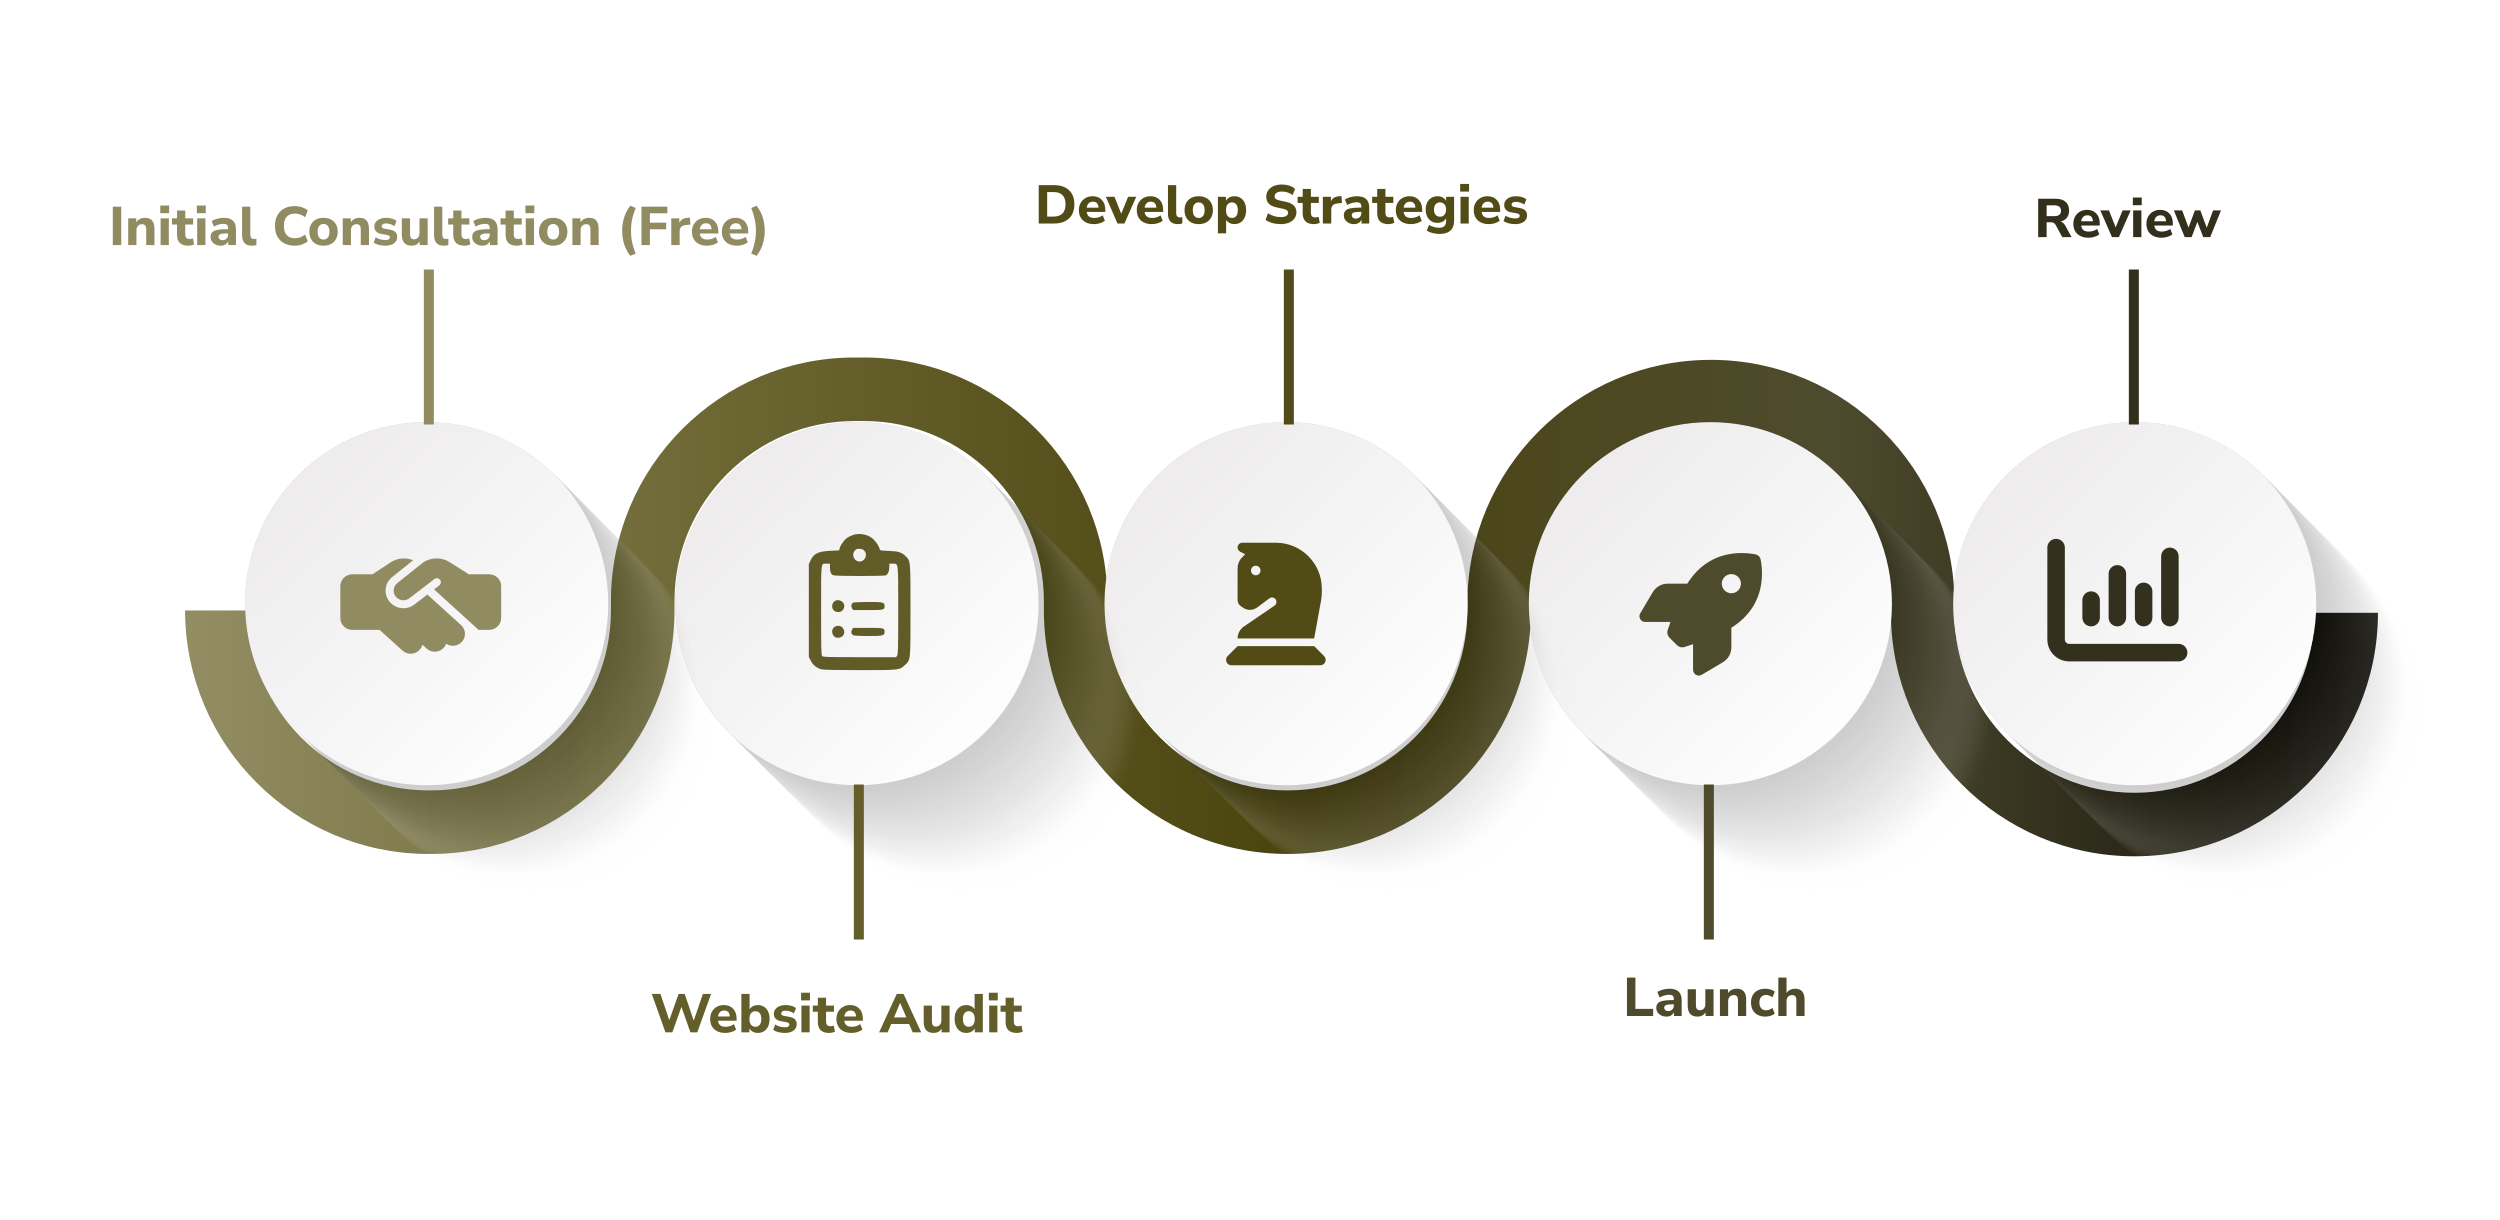 <svg width="918" height="448" viewBox="0 0 918 448" fill="none" xmlns="http://www.w3.org/2000/svg">
<rect width="918" height="448" fill="white"/>
<path d="M783.764 314.435C734.457 314.435 694.344 274.322 694.344 225.014V221.559C694.344 185.114 664.694 155.465 628.25 155.465C591.807 155.465 562.155 185.114 562.155 221.559V224.151C562.155 273.459 522.041 313.572 472.735 313.572C423.427 313.572 383.314 273.457 383.314 224.151V220.696C383.314 184.251 353.665 154.602 317.22 154.602H313.765C277.32 154.602 247.671 184.251 247.671 220.696V224.151C247.671 273.459 207.558 313.572 158.25 313.572H157.385C108.078 313.572 67.965 273.457 67.965 224.151H91.291C91.291 260.596 120.941 290.245 157.385 290.245H158.25C194.695 290.245 224.344 260.596 224.344 224.151V220.696C224.344 171.388 264.457 131.275 313.765 131.275H317.22C366.528 131.275 406.641 171.39 406.641 220.696V224.151C406.641 260.596 436.29 290.245 472.735 290.245C509.18 290.245 538.829 260.596 538.829 224.151V221.559C538.829 172.251 578.944 132.138 628.25 132.138C677.557 132.138 717.67 172.251 717.67 221.559V225.014C717.67 261.459 747.32 291.108 783.764 291.108C820.209 291.108 849.859 261.459 849.859 225.014H873.185C873.187 274.322 833.072 314.435 783.764 314.435Z" fill="url(#paint0_linear_2_1236)"/>
<g opacity="0.2">
<path opacity="0.032" d="M666.279 326.579C703.099 326.579 732.948 296.73 732.948 259.91C732.948 223.09 703.099 193.241 666.279 193.241C629.459 193.241 599.61 223.09 599.61 259.91C599.61 296.73 629.459 326.579 666.279 326.579Z" fill="#F7F7F7"/>
<path opacity="0.065" d="M702.616 313.675C733.007 292.89 740.795 251.404 720.01 221.012C699.225 190.621 657.738 182.833 627.347 203.618C596.955 224.403 589.168 265.89 609.953 296.281C630.738 326.673 672.224 334.46 702.616 313.675Z" fill="#EFEFEF"/>
<path opacity="0.097" d="M710.865 304.503C736.901 278.467 736.901 236.255 710.865 210.22C684.83 184.184 642.618 184.184 616.582 210.22C590.546 236.255 590.546 278.467 616.582 304.503C642.618 330.538 684.829 330.538 710.865 304.503Z" fill="#E6E6E6"/>
<path opacity="0.129" d="M662.457 322.754C699.277 322.754 729.126 292.905 729.126 256.085C729.126 219.265 699.277 189.416 662.457 189.416C625.637 189.416 595.788 219.265 595.788 256.085C595.788 292.905 625.637 322.754 662.457 322.754Z" fill="#DEDEDE"/>
<path opacity="0.161" d="M676.262 319.788C712.129 311.459 734.453 275.632 726.124 239.766C717.795 203.899 681.968 181.575 646.101 189.904C610.235 198.233 587.911 234.06 596.24 269.927C604.568 305.793 640.396 328.117 676.262 319.788Z" fill="#D6D6D6"/>
<path opacity="0.194" d="M659.906 320.206C696.726 320.206 726.575 290.357 726.575 253.537C726.575 216.717 696.726 186.868 659.906 186.868C623.086 186.868 593.237 216.717 593.237 253.537C593.237 290.357 623.086 320.206 659.906 320.206Z" fill="#CECECE"/>
<path opacity="0.226" d="M705.766 299.405C731.802 273.37 731.802 231.158 705.766 205.122C679.731 179.087 637.519 179.087 611.483 205.122C585.448 231.158 585.448 273.37 611.483 299.405C637.519 325.441 679.731 325.441 705.766 299.405Z" fill="#C5C5C5"/>
<path opacity="0.258" d="M704.492 298.131C730.527 272.095 730.527 229.883 704.492 203.848C678.456 177.812 636.244 177.812 610.209 203.848C584.173 229.883 584.173 272.095 610.209 298.131C636.244 324.166 678.456 324.166 704.492 298.131Z" fill="#BDBDBD"/>
<path opacity="0.29" d="M656.084 316.384C692.904 316.384 722.753 286.535 722.753 249.715C722.753 212.895 692.904 183.046 656.084 183.046C619.264 183.046 589.415 212.895 589.415 249.715C589.415 286.535 619.264 316.384 656.084 316.384Z" fill="#B5B5B5"/>
<path opacity="0.323" d="M709.146 287.075C730.476 257.062 723.437 215.441 693.425 194.112C663.413 172.782 621.792 179.82 600.462 209.832C579.132 239.844 586.17 281.465 616.183 302.795C646.195 324.125 687.816 317.087 709.146 287.075Z" fill="#ADADAD"/>
<path opacity="0.355" d="M700.669 294.307C726.704 268.271 726.704 226.059 700.669 200.024C674.633 173.988 632.421 173.988 606.386 200.024C580.35 226.059 580.35 268.271 606.386 294.307C632.421 320.342 674.633 320.342 700.669 294.307Z" fill="#A5A5A5"/>
<path opacity="0.387" d="M652.262 312.558C689.082 312.558 718.93 282.71 718.93 245.89C718.93 209.069 689.082 179.221 652.262 179.221C615.441 179.221 585.593 209.069 585.593 245.89C585.593 282.71 615.441 312.558 652.262 312.558Z" fill="#9C9C9C"/>
<path opacity="0.419" d="M666.066 309.592C701.933 301.263 724.256 265.436 715.928 229.569C707.599 193.703 671.772 171.379 635.905 179.708C600.038 188.036 577.715 223.864 586.043 259.73C594.372 295.597 630.199 317.921 666.066 309.592Z" fill="#949494"/>
<path opacity="0.452" d="M649.711 310.011C686.531 310.011 716.38 280.162 716.38 243.342C716.38 206.521 686.531 176.673 649.711 176.673C612.891 176.673 583.042 206.521 583.042 243.342C583.042 280.162 612.891 310.011 649.711 310.011Z" fill="#8C8C8C"/>
<path opacity="0.484" d="M695.571 289.21C721.607 263.174 721.606 220.962 695.571 194.927C669.535 168.891 627.323 168.891 601.288 194.927C575.252 220.962 575.252 263.174 601.288 289.21C627.323 315.245 669.535 315.245 695.571 289.21Z" fill="#848484"/>
<path opacity="0.516" d="M694.297 287.935C720.332 261.9 720.332 219.688 694.297 193.652C668.261 167.617 626.049 167.617 600.014 193.652C573.978 219.688 573.978 261.9 600.014 287.935C626.049 313.971 668.261 313.971 694.297 287.935Z" fill="#7B7B7B"/>
<path opacity="0.548" d="M645.889 306.188C682.709 306.188 712.557 276.34 712.557 239.519C712.557 202.699 682.709 172.851 645.889 172.851C609.068 172.851 579.22 202.699 579.22 239.519C579.22 276.34 609.068 306.188 645.889 306.188Z" fill="#737373"/>
<path opacity="0.581" d="M691.747 285.386C717.782 259.35 717.782 217.138 691.747 191.103C665.711 165.067 623.499 165.067 597.464 191.103C571.428 217.138 571.428 259.35 597.464 285.386C623.499 311.421 665.711 311.421 691.747 285.386Z" fill="#6B6B6B"/>
<path opacity="0.613" d="M690.473 284.111C716.509 258.076 716.509 215.864 690.473 189.828C664.438 163.793 622.226 163.793 596.19 189.828C570.155 215.864 570.155 258.076 596.19 284.111C622.226 310.147 664.438 310.147 690.473 284.111Z" fill="#636363"/>
<path opacity="0.645" d="M642.066 302.363C678.886 302.363 708.735 272.514 708.735 235.694C708.735 198.874 678.886 169.025 642.066 169.025C605.246 169.025 575.397 198.874 575.397 235.694C575.397 272.514 605.246 302.363 642.066 302.363Z" fill="#5A5A5A"/>
<path opacity="0.677" d="M655.871 299.396C691.737 291.068 714.061 255.24 705.732 219.374C697.403 183.507 661.576 161.184 625.71 169.512C589.843 177.841 567.519 213.668 575.848 249.535C584.177 285.401 620.004 307.725 655.871 299.396Z" fill="#525252"/>
<path opacity="0.71" d="M639.516 299.815C676.336 299.815 706.185 269.967 706.185 233.146C706.185 196.326 676.336 166.478 639.516 166.478C602.696 166.478 572.847 196.326 572.847 233.146C572.847 269.967 602.696 299.815 639.516 299.815Z" fill="#4A4A4A"/>
<path opacity="0.742" d="M685.376 279.015C711.411 252.979 711.411 210.767 685.376 184.732C659.34 158.696 617.128 158.696 591.093 184.732C565.057 210.767 565.057 252.979 591.093 279.015C617.128 305.05 659.34 305.05 685.376 279.015Z" fill="#424242"/>
<path opacity="0.774" d="M684.101 277.74C710.137 251.705 710.137 209.493 684.101 183.457C658.066 157.422 615.854 157.422 589.818 183.457C563.783 209.493 563.783 251.705 589.818 277.74C615.854 303.776 658.066 303.776 684.101 277.74Z" fill="#3A3A3A"/>
<path opacity="0.806" d="M635.693 295.991C672.513 295.991 702.362 266.142 702.362 229.322C702.362 192.502 672.513 162.653 635.693 162.653C598.873 162.653 569.024 192.502 569.024 229.322C569.024 266.142 598.873 295.991 635.693 295.991Z" fill="#313131"/>
<path opacity="0.839" d="M681.552 275.19C707.588 249.155 707.588 206.943 681.552 180.907C655.517 154.872 613.305 154.872 587.269 180.907C561.234 206.943 561.234 249.155 587.269 275.19C613.305 301.226 655.517 301.226 681.552 275.19Z" fill="#292929"/>
<path opacity="0.871" d="M680.278 273.915C706.314 247.879 706.314 205.667 680.278 179.632C654.243 153.596 612.031 153.596 585.995 179.632C559.96 205.667 559.96 247.879 585.995 273.915C612.031 299.951 654.243 299.95 680.278 273.915Z" fill="#212121"/>
<path opacity="0.903" d="M631.869 292.169C668.689 292.169 698.538 262.32 698.538 225.5C698.538 188.68 668.689 158.831 631.869 158.831C595.049 158.831 565.2 188.68 565.2 225.5C565.2 262.32 595.049 292.169 631.869 292.169Z" fill="#191919"/>
<path opacity="0.935" d="M645.675 289.2C681.542 280.871 703.866 245.044 695.537 209.178C687.208 173.311 651.381 150.987 615.514 159.316C579.648 167.645 557.324 203.472 565.653 239.339C573.981 275.205 609.809 297.529 645.675 289.2Z" fill="#101010"/>
<path opacity="0.968" d="M629.32 289.62C666.14 289.62 695.989 259.771 695.989 222.951C695.989 186.131 666.14 156.282 629.32 156.282C592.5 156.282 562.651 186.131 562.651 222.951C562.651 259.771 592.5 289.62 629.32 289.62Z" fill="#080808"/>
<path d="M666.02 276.442C696.271 255.454 703.781 213.917 682.794 183.665C661.806 153.414 620.269 145.904 590.017 166.891C559.766 187.879 552.256 229.416 573.243 259.668C594.231 289.919 635.768 297.429 666.02 276.442Z" fill="#192125"/>
</g>
<path d="M628.047 288.345C664.867 288.345 694.716 258.497 694.716 221.677C694.716 184.856 664.867 155.008 628.047 155.008C591.227 155.008 561.378 184.856 561.378 221.677C561.378 258.497 591.227 288.345 628.047 288.345Z" fill="url(#paint1_linear_2_1236)"/>
<path d="M629.322 288.072H625.65V344.988H629.322V288.072Z" fill="#4E4A2B"/>
<path d="M597.42 373.076V358.976H600.52V370.456H607.04V373.076H597.42ZM611.945 373.296C611.212 373.296 610.565 373.156 610.005 372.876C609.445 372.596 608.998 372.216 608.665 371.736C608.345 371.256 608.185 370.716 608.185 370.116C608.185 369.41 608.372 368.843 608.745 368.416C609.118 367.99 609.725 367.69 610.565 367.516C611.405 367.33 612.518 367.236 613.905 367.236H614.625V366.896C614.625 366.31 614.492 365.896 614.225 365.656C613.958 365.403 613.505 365.276 612.865 365.276C612.332 365.276 611.765 365.363 611.165 365.536C610.578 365.696 609.992 365.943 609.405 366.276L608.585 364.256C608.932 364.03 609.352 363.823 609.845 363.636C610.352 363.45 610.878 363.31 611.425 363.216C611.972 363.11 612.492 363.056 612.985 363.056C614.505 363.056 615.638 363.403 616.385 364.096C617.132 364.776 617.505 365.836 617.505 367.276V373.076H614.685V371.596C614.485 372.116 614.145 372.53 613.665 372.836C613.198 373.143 612.625 373.296 611.945 373.296ZM612.625 371.276C613.185 371.276 613.658 371.083 614.045 370.696C614.432 370.31 614.625 369.81 614.625 369.196V368.796H613.925C612.898 368.796 612.172 368.89 611.745 369.076C611.318 369.25 611.105 369.556 611.105 369.996C611.105 370.37 611.232 370.676 611.485 370.916C611.752 371.156 612.132 371.276 612.625 371.276ZM623.378 373.296C622.124 373.296 621.198 372.95 620.598 372.256C620.011 371.563 619.718 370.523 619.718 369.136V363.256H622.738V369.216C622.738 370.376 623.238 370.956 624.238 370.956C624.811 370.956 625.278 370.756 625.638 370.356C626.011 369.943 626.198 369.403 626.198 368.736V363.256H629.218V373.076H626.278V371.736C625.624 372.776 624.658 373.296 623.378 373.296ZM631.555 373.076V363.256H634.515V364.696C634.848 364.163 635.295 363.756 635.855 363.476C636.415 363.196 637.041 363.056 637.735 363.056C638.895 363.056 639.761 363.396 640.335 364.076C640.908 364.743 641.195 365.776 641.195 367.176V373.076H638.175V367.316C638.175 366.636 638.048 366.15 637.795 365.856C637.541 365.55 637.168 365.396 636.675 365.396C636.035 365.396 635.521 365.596 635.135 365.996C634.761 366.396 634.575 366.93 634.575 367.596V373.076H631.555ZM648.229 373.296C647.162 373.296 646.229 373.09 645.429 372.676C644.642 372.25 644.036 371.65 643.609 370.876C643.182 370.103 642.969 369.19 642.969 368.136C642.969 367.083 643.182 366.176 643.609 365.416C644.036 364.656 644.642 364.076 645.429 363.676C646.229 363.263 647.162 363.056 648.229 363.056C648.856 363.056 649.489 363.15 650.129 363.336C650.769 363.523 651.289 363.79 651.689 364.136L650.849 366.216C650.516 365.95 650.142 365.743 649.729 365.596C649.316 365.436 648.916 365.356 648.529 365.356C647.742 365.356 647.129 365.603 646.689 366.096C646.262 366.576 646.049 367.263 646.049 368.156C646.049 369.036 646.262 369.73 646.689 370.236C647.129 370.73 647.742 370.976 648.529 370.976C648.902 370.976 649.296 370.903 649.709 370.756C650.136 370.61 650.516 370.396 650.849 370.116L651.689 372.196C651.289 372.543 650.769 372.816 650.129 373.016C649.489 373.203 648.856 373.296 648.229 373.296ZM653 373.076V358.976H656.02V364.596C656.367 364.09 656.813 363.71 657.36 363.456C657.907 363.19 658.513 363.056 659.18 363.056C661.487 363.056 662.64 364.43 662.64 367.176V373.076H659.62V367.316C659.62 366.636 659.493 366.15 659.24 365.856C658.987 365.55 658.613 365.396 658.12 365.396C657.48 365.396 656.967 365.596 656.58 365.996C656.207 366.396 656.02 366.93 656.02 367.596V373.076H653Z" fill="#4E4A2B"/>
<path d="M615.768 236.901L613.053 234.185C612.306 233.438 612.042 232.357 612.376 231.355C612.64 230.573 612.991 229.553 613.413 228.385H604.115C603.359 228.385 602.656 227.98 602.278 227.321C601.9 226.662 601.909 225.854 602.295 225.203L606.909 217.425C608.052 215.501 610.117 214.323 612.35 214.323H619.583C619.794 213.972 620.004 213.646 620.215 213.33C627.413 202.714 638.135 202.362 644.533 203.54C645.553 203.724 646.344 204.524 646.537 205.544C647.715 211.95 647.355 222.663 636.747 229.861C636.439 230.072 636.105 230.283 635.754 230.494V237.727C635.754 239.959 634.576 242.033 632.651 243.167L624.873 247.781C624.223 248.167 623.414 248.176 622.755 247.798C622.096 247.42 621.692 246.726 621.692 245.961V236.54C620.453 236.971 619.372 237.322 618.554 237.586C617.57 237.902 616.498 237.63 615.76 236.901H615.768ZM635.754 217.839C636.686 217.839 637.58 217.468 638.239 216.809C638.899 216.15 639.269 215.255 639.269 214.323C639.269 213.391 638.899 212.497 638.239 211.837C637.58 211.178 636.686 210.808 635.754 210.808C634.821 210.808 633.927 211.178 633.268 211.837C632.609 212.497 632.238 213.391 632.238 214.323C632.238 215.255 632.609 216.15 633.268 216.809C633.927 217.468 634.821 217.839 635.754 217.839Z" fill="#4E4B2D"/>
<g opacity="0.2">
<path opacity="0.032" d="M822.092 326.578C858.912 326.578 888.76 296.729 888.76 259.909C888.76 223.089 858.912 193.24 822.092 193.24C785.271 193.24 755.423 223.089 755.423 259.909C755.423 296.729 785.271 326.578 822.092 326.578Z" fill="#F7F7F7"/>
<path opacity="0.065" d="M867.95 305.778C893.986 279.743 893.986 237.531 867.95 211.495C841.915 185.46 799.703 185.46 773.667 211.495C747.632 237.531 747.632 279.743 773.667 305.778C799.703 331.814 841.915 331.814 867.95 305.778Z" fill="#EFEFEF"/>
<path opacity="0.097" d="M830.344 323.167C866.678 317.202 891.297 282.912 885.332 246.578C879.367 210.244 845.077 185.624 808.743 191.589C772.409 197.554 747.79 231.844 753.754 268.178C759.719 304.513 794.009 329.132 830.344 323.167Z" fill="#E6E6E6"/>
<path opacity="0.129" d="M818.267 322.754C855.087 322.754 884.936 292.905 884.936 256.085C884.936 219.265 855.087 189.416 818.267 189.416C781.447 189.416 751.598 219.265 751.598 256.085C751.598 292.905 781.447 322.754 818.267 322.754Z" fill="#DEDEDE"/>
<path opacity="0.161" d="M832.078 319.792C867.944 311.463 890.268 275.636 881.939 239.769C873.61 203.903 837.783 181.579 801.917 189.908C766.05 198.237 743.726 234.064 752.055 269.93C760.384 305.797 796.211 328.121 832.078 319.792Z" fill="#D6D6D6"/>
<path opacity="0.194" d="M815.719 320.206C852.539 320.206 882.387 290.357 882.387 253.537C882.387 216.717 852.539 186.868 815.719 186.868C778.898 186.868 749.05 216.717 749.05 253.537C749.05 290.357 778.898 320.206 815.719 320.206Z" fill="#CECECE"/>
<path opacity="0.226" d="M869.84 289.328C890.298 258.716 882.065 217.316 851.453 196.858C820.841 176.401 779.441 184.633 758.983 215.246C738.526 245.858 746.758 287.258 777.371 307.715C807.983 328.173 849.383 319.94 869.84 289.328Z" fill="#C5C5C5"/>
<path opacity="0.258" d="M860.304 298.131C886.339 272.095 886.339 229.883 860.303 203.848C834.268 177.812 792.056 177.812 766.02 203.848C739.985 229.883 739.985 272.095 766.02 298.131C792.056 324.166 834.268 324.166 860.304 298.131Z" fill="#BDBDBD"/>
<path opacity="0.29" d="M811.896 316.383C848.717 316.383 878.565 286.534 878.565 249.714C878.565 212.894 848.717 183.045 811.896 183.045C775.076 183.045 745.228 212.894 745.228 249.714C745.228 286.534 775.076 316.383 811.896 316.383Z" fill="#B5B5B5"/>
<path opacity="0.323" d="M857.755 295.582C883.79 269.546 883.79 227.334 857.755 201.299C831.719 175.263 789.507 175.263 763.472 201.299C737.436 227.334 737.436 269.546 763.472 295.582C789.507 321.617 831.719 321.618 857.755 295.582Z" fill="#ADADAD"/>
<path opacity="0.355" d="M820.148 312.97C856.483 307.005 881.102 272.715 875.137 236.38C869.172 200.046 834.882 175.427 798.548 181.392C762.214 187.357 737.594 221.647 743.559 257.981C749.524 294.315 783.814 318.935 820.148 312.97Z" fill="#A5A5A5"/>
<path opacity="0.387" d="M808.072 312.559C844.892 312.559 874.741 282.71 874.741 245.89C874.741 209.069 844.892 179.221 808.072 179.221C771.252 179.221 741.403 209.069 741.403 245.89C741.403 282.71 771.252 312.559 808.072 312.559Z" fill="#9C9C9C"/>
<path opacity="0.419" d="M821.882 309.596C857.749 301.268 880.073 265.44 871.744 229.574C863.415 193.707 827.588 171.384 791.721 179.712C755.855 188.041 733.531 223.868 741.86 259.735C750.188 295.601 786.016 317.925 821.882 309.596Z" fill="#949494"/>
<path opacity="0.452" d="M805.523 310.011C842.344 310.011 872.192 280.162 872.192 243.342C872.192 206.521 842.344 176.673 805.523 176.673C768.703 176.673 738.854 206.521 738.854 243.342C738.854 280.162 768.703 310.011 805.523 310.011Z" fill="#8C8C8C"/>
<path opacity="0.484" d="M851.382 289.21C877.417 263.174 877.417 220.962 851.382 194.927C825.346 168.891 783.134 168.891 757.099 194.927C731.063 220.962 731.063 263.174 757.099 289.21C783.134 315.245 825.346 315.245 851.382 289.21Z" fill="#848484"/>
<path opacity="0.516" d="M850.108 287.936C876.144 261.9 876.144 219.688 850.108 193.653C824.073 167.617 781.861 167.617 755.825 193.653C729.79 219.688 729.79 261.9 755.825 287.936C781.861 313.971 824.073 313.971 850.108 287.936Z" fill="#7B7B7B"/>
<path opacity="0.548" d="M801.701 306.187C838.521 306.187 868.37 276.339 868.37 239.518C868.37 202.698 838.521 172.85 801.701 172.85C764.881 172.85 735.032 202.698 735.032 239.518C735.032 276.339 764.881 306.187 801.701 306.187Z" fill="#737373"/>
<path opacity="0.581" d="M847.557 285.387C873.593 259.351 873.593 217.139 847.557 191.104C821.522 165.068 779.31 165.068 753.274 191.104C727.239 217.139 727.239 259.351 753.274 285.387C779.31 311.422 821.522 311.422 847.557 285.387Z" fill="#6B6B6B"/>
<path opacity="0.613" d="M809.953 302.773C846.287 296.809 870.906 262.518 864.942 226.184C858.977 189.85 824.687 165.231 788.352 171.196C752.018 177.161 727.399 211.451 733.364 247.785C739.329 284.119 773.619 308.738 809.953 302.773Z" fill="#636363"/>
<path opacity="0.645" d="M797.877 302.363C834.697 302.363 864.545 272.514 864.545 235.694C864.545 198.874 834.697 169.026 797.877 169.026C761.056 169.026 731.208 198.874 731.208 235.694C731.208 272.514 761.056 302.363 797.877 302.363Z" fill="#5A5A5A"/>
<path opacity="0.677" d="M810.983 299.551C846.938 291.613 869.65 256.03 861.712 220.075C853.773 184.12 818.191 161.408 782.236 169.347C746.281 177.285 723.569 212.868 731.508 248.823C739.446 284.778 775.029 307.49 810.983 299.551Z" fill="#525252"/>
<path opacity="0.71" d="M795.328 299.815C832.148 299.815 861.997 269.967 861.997 233.146C861.997 196.326 832.148 166.478 795.328 166.478C758.508 166.478 728.659 196.326 728.659 233.146C728.659 269.967 758.508 299.815 795.328 299.815Z" fill="#4A4A4A"/>
<path opacity="0.742" d="M841.187 279.015C867.223 252.979 867.223 210.767 841.187 184.732C815.152 158.696 772.94 158.696 746.904 184.732C720.868 210.767 720.869 252.979 746.904 279.015C772.94 305.05 815.152 305.05 841.187 279.015Z" fill="#424242"/>
<path opacity="0.774" d="M839.913 277.74C865.948 251.705 865.948 209.493 839.913 183.457C813.877 157.421 771.665 157.421 745.63 183.457C719.594 209.493 719.594 251.705 745.63 277.74C771.665 303.776 813.877 303.776 839.913 277.74Z" fill="#3A3A3A"/>
<path opacity="0.806" d="M791.504 295.99C828.324 295.99 858.173 266.141 858.173 229.321C858.173 192.501 828.324 162.652 791.504 162.652C754.684 162.652 724.835 192.501 724.835 229.321C724.835 266.141 754.684 295.99 791.504 295.99Z" fill="#313131"/>
<path opacity="0.839" d="M837.362 275.191C863.398 249.156 863.398 206.944 837.362 180.908C811.327 154.873 769.115 154.873 743.079 180.908C717.043 206.944 717.043 249.156 743.079 275.191C769.115 301.227 811.327 301.227 837.362 275.191Z" fill="#292929"/>
<path opacity="0.871" d="M799.758 292.578C836.092 286.613 860.711 252.323 854.746 215.989C848.781 179.655 814.491 155.036 778.157 161C741.823 166.965 717.204 201.255 723.169 237.59C729.134 273.924 763.424 298.543 799.758 292.578Z" fill="#212121"/>
<path opacity="0.903" d="M787.681 292.168C824.502 292.168 854.35 262.319 854.35 225.499C854.35 188.679 824.502 158.83 787.681 158.83C750.861 158.83 721.013 188.679 721.013 225.499C721.013 262.319 750.861 292.168 787.681 292.168Z" fill="#191919"/>
<path opacity="0.935" d="M802.547 288.891C838.278 279.995 860.031 243.819 851.136 208.088C842.24 172.358 806.063 150.604 770.333 159.5C734.603 168.396 712.849 204.572 721.745 240.303C730.641 276.033 766.817 297.787 802.547 288.891Z" fill="#101010"/>
<path opacity="0.968" d="M785.133 289.62C821.953 289.62 851.802 259.771 851.802 222.951C851.802 186.131 821.953 156.282 785.133 156.282C748.313 156.282 718.464 186.131 718.464 222.951C718.464 259.771 748.313 289.62 785.133 289.62Z" fill="#080808"/>
<path d="M830.992 268.819C857.028 242.784 857.028 200.572 830.992 174.536C804.956 148.501 762.744 148.501 736.709 174.536C710.673 200.572 710.673 242.784 736.709 268.819C762.744 294.855 804.956 294.855 830.992 268.819Z" fill="black"/>
</g>
<path d="M783.859 288.345C820.679 288.345 850.528 258.497 850.528 221.677C850.528 184.856 820.679 155.008 783.859 155.008C747.039 155.008 717.19 184.856 717.19 221.677C717.19 258.497 747.039 288.345 783.859 288.345Z" fill="url(#paint2_linear_2_1236)"/>
<path d="M785.383 98.964H781.711V155.88H785.383V98.964Z" fill="#32301D"/>
<path d="M748.42 87.076V72.976H754.86C756.433 72.976 757.647 73.356 758.5 74.116C759.353 74.876 759.78 75.936 759.78 77.296C759.78 78.35 759.507 79.23 758.96 79.936C758.427 80.629 757.66 81.103 756.66 81.356C757.367 81.57 757.947 82.083 758.4 82.896L760.68 87.076H757.26L754.82 82.576C754.62 82.216 754.373 81.969 754.08 81.836C753.787 81.689 753.44 81.616 753.04 81.616H751.52V87.076H748.42ZM751.52 79.376H754.3C755.967 79.376 756.8 78.71 756.8 77.376C756.8 76.056 755.967 75.396 754.3 75.396H751.52V79.376ZM766.912 87.296C765.752 87.296 764.752 87.09 763.912 86.676C763.086 86.249 762.446 85.656 761.992 84.896C761.552 84.123 761.332 83.216 761.332 82.176C761.332 81.163 761.546 80.276 761.972 79.516C762.412 78.743 763.006 78.143 763.752 77.716C764.512 77.276 765.386 77.056 766.372 77.056C767.799 77.056 768.932 77.51 769.772 78.416C770.612 79.309 771.032 80.523 771.032 82.056V82.816H764.212C764.319 83.59 764.599 84.156 765.052 84.516C765.519 84.863 766.159 85.036 766.972 85.036C767.506 85.036 768.046 84.956 768.592 84.796C769.139 84.636 769.632 84.389 770.072 84.056L770.872 86.076C770.379 86.45 769.772 86.749 769.052 86.976C768.346 87.189 767.632 87.296 766.912 87.296ZM766.492 79.056C765.852 79.056 765.332 79.249 764.932 79.636C764.546 80.023 764.306 80.563 764.212 81.256H768.532C768.452 79.79 767.772 79.056 766.492 79.056ZM775.513 87.076L771.233 77.256H774.413L776.873 83.496L779.413 77.256H782.393L778.053 87.076H775.513ZM783.177 75.356V72.536H786.437V75.356H783.177ZM783.297 87.076V77.256H786.317V87.076H783.297ZM793.748 87.296C792.588 87.296 791.588 87.09 790.748 86.676C789.922 86.249 789.282 85.656 788.828 84.896C788.388 84.123 788.168 83.216 788.168 82.176C788.168 81.163 788.382 80.276 788.808 79.516C789.248 78.743 789.842 78.143 790.588 77.716C791.348 77.276 792.222 77.056 793.208 77.056C794.635 77.056 795.768 77.51 796.608 78.416C797.448 79.309 797.868 80.523 797.868 82.056V82.816H791.048C791.155 83.59 791.435 84.156 791.888 84.516C792.355 84.863 792.995 85.036 793.808 85.036C794.342 85.036 794.882 84.956 795.428 84.796C795.975 84.636 796.468 84.389 796.908 84.056L797.708 86.076C797.215 86.45 796.608 86.749 795.888 86.976C795.182 87.189 794.468 87.296 793.748 87.296ZM793.328 79.056C792.688 79.056 792.168 79.249 791.768 79.636C791.382 80.023 791.142 80.563 791.048 81.256H795.368C795.288 79.79 794.608 79.056 793.328 79.056ZM802.229 87.076L798.229 77.256H801.289L803.629 83.556L805.969 77.256H807.969L810.309 83.636L812.649 77.256H815.549L811.589 87.076H809.029L806.869 81.496L804.769 87.076H802.229Z" fill="#32301D"/>
<path d="M755 197.862C756.778 197.862 758.214 199.298 758.214 201.076V234.826C758.214 235.71 758.938 236.433 759.822 236.433H800C801.778 236.433 803.214 237.87 803.214 239.648C803.214 241.425 801.778 242.862 800 242.862H759.822C755.382 242.862 751.786 239.266 751.786 234.826V201.076C751.786 199.298 753.222 197.862 755 197.862ZM767.857 217.148C769.635 217.148 771.072 218.584 771.072 220.362V226.79C771.072 228.568 769.635 230.005 767.857 230.005C766.079 230.005 764.643 228.568 764.643 226.79V220.362C764.643 218.584 766.079 217.148 767.857 217.148ZM780.714 210.719V226.79C780.714 228.568 779.278 230.005 777.5 230.005C775.722 230.005 774.286 228.568 774.286 226.79V210.719C774.286 208.941 775.722 207.505 777.5 207.505C779.278 207.505 780.714 208.941 780.714 210.719ZM787.143 213.933C788.921 213.933 790.357 215.37 790.357 217.148V226.79C790.357 228.568 788.921 230.005 787.143 230.005C785.365 230.005 783.929 228.568 783.929 226.79V217.148C783.929 215.37 785.365 213.933 787.143 213.933ZM800 204.29V226.79C800 228.568 798.564 230.005 796.786 230.005C795.008 230.005 793.572 228.568 793.572 226.79V204.29C793.572 202.512 795.008 201.076 796.786 201.076C798.564 201.076 800 202.512 800 204.29Z" fill="#33311E"/>
<g opacity="0.2">
<path opacity="0.032" d="M510.469 326.578C547.289 326.578 577.138 296.729 577.138 259.909C577.138 223.089 547.289 193.24 510.469 193.24C473.649 193.24 443.8 223.089 443.8 259.909C443.8 296.729 473.649 326.578 510.469 326.578Z" fill="#F7F7F7"/>
<path opacity="0.065" d="M556.328 305.777C582.364 279.742 582.364 237.53 556.328 211.494C530.292 185.459 488.081 185.459 462.045 211.494C436.009 237.53 436.009 279.742 462.045 305.777C488.081 331.813 530.292 331.813 556.328 305.777Z" fill="#EFEFEF"/>
<path opacity="0.097" d="M555.055 304.503C581.09 278.467 581.09 236.255 555.055 210.22C529.019 184.184 486.807 184.184 460.771 210.22C434.736 236.255 434.736 278.467 460.771 304.503C486.807 330.539 529.019 330.538 555.055 304.503Z" fill="#E6E6E6"/>
<path opacity="0.129" d="M506.645 322.754C543.465 322.754 573.313 292.905 573.313 256.085C573.313 219.265 543.465 189.416 506.645 189.416C469.824 189.416 439.976 219.265 439.976 256.085C439.976 292.905 469.824 322.754 506.645 322.754Z" fill="#DEDEDE"/>
<path opacity="0.161" d="M519.957 319.885C555.883 311.818 578.466 276.155 570.399 240.229C562.332 204.304 526.669 181.72 490.743 189.788C454.818 197.855 432.234 233.518 440.302 269.443C448.369 305.369 484.032 327.952 519.957 319.885Z" fill="#D6D6D6"/>
<path opacity="0.194" d="M504.096 320.206C540.916 320.206 570.764 290.357 570.764 253.537C570.764 216.717 540.916 186.868 504.096 186.868C467.275 186.868 437.427 216.717 437.427 253.537C437.427 290.357 467.275 320.206 504.096 320.206Z" fill="#CECECE"/>
<path opacity="0.226" d="M549.956 299.403C575.991 273.368 575.991 231.156 549.956 205.12C523.92 179.085 481.708 179.085 455.673 205.12C429.637 231.156 429.637 273.368 455.673 299.403C481.708 325.439 523.92 325.439 549.956 299.403Z" fill="#C5C5C5"/>
<path opacity="0.258" d="M548.683 298.129C574.718 272.094 574.718 229.882 548.682 203.846C522.647 177.81 480.435 177.81 454.399 203.846C428.364 229.882 428.364 272.094 454.399 298.129C480.435 324.165 522.647 324.165 548.683 298.129Z" fill="#BDBDBD"/>
<path opacity="0.29" d="M500.271 316.383C537.092 316.383 566.94 286.534 566.94 249.714C566.94 212.894 537.092 183.045 500.271 183.045C463.451 183.045 433.603 212.894 433.603 249.714C433.603 286.534 463.451 316.383 500.271 316.383Z" fill="#B5B5B5"/>
<path opacity="0.323" d="M546.133 295.581C572.168 269.546 572.168 227.334 546.133 201.298C520.097 175.262 477.885 175.263 451.85 201.298C425.814 227.334 425.814 269.546 451.85 295.581C477.885 321.617 520.097 321.617 546.133 295.581Z" fill="#ADADAD"/>
<path opacity="0.355" d="M544.857 294.306C570.893 268.27 570.893 226.058 544.857 200.023C518.822 173.987 476.61 173.987 450.574 200.023C424.539 226.058 424.539 268.27 450.574 294.306C476.61 320.341 518.822 320.341 544.857 294.306Z" fill="#A5A5A5"/>
<path opacity="0.387" d="M496.449 312.559C533.269 312.559 563.118 282.71 563.118 245.89C563.118 209.07 533.269 179.221 496.449 179.221C459.629 179.221 429.78 209.07 429.78 245.89C429.78 282.71 459.629 312.559 496.449 312.559Z" fill="#9C9C9C"/>
<path opacity="0.419" d="M510.959 309.388C546.726 300.65 568.638 264.572 559.9 228.805C551.163 193.038 515.085 171.126 479.318 179.863C443.551 188.601 421.639 224.679 430.376 260.446C439.114 296.213 475.192 318.125 510.959 309.388Z" fill="#949494"/>
<path opacity="0.452" d="M493.9 310.011C530.721 310.011 560.569 280.162 560.569 243.342C560.569 206.522 530.721 176.673 493.9 176.673C457.08 176.673 427.232 206.522 427.232 243.342C427.232 280.162 457.08 310.011 493.9 310.011Z" fill="#8C8C8C"/>
<path opacity="0.484" d="M539.761 289.208C565.797 263.172 565.797 220.96 539.761 194.925C513.726 168.889 471.514 168.889 445.478 194.925C419.443 220.96 419.443 263.172 445.478 289.208C471.514 315.243 513.726 315.243 539.761 289.208Z" fill="#848484"/>
<path opacity="0.516" d="M538.487 287.934C564.523 261.898 564.523 219.686 538.487 193.65C512.452 167.615 470.24 167.615 444.204 193.65C418.169 219.686 418.169 261.898 444.204 287.934C470.24 313.969 512.452 313.969 538.487 287.934Z" fill="#7B7B7B"/>
<path opacity="0.548" d="M490.076 306.187C526.896 306.187 556.745 276.339 556.745 239.519C556.745 202.698 526.896 172.85 490.076 172.85C453.256 172.85 423.407 202.698 423.407 239.519C423.407 276.339 453.256 306.187 490.076 306.187Z" fill="#737373"/>
<path opacity="0.581" d="M535.936 285.385C561.972 259.349 561.972 217.137 535.936 191.102C509.901 165.066 467.689 165.066 441.653 191.102C415.618 217.137 415.618 259.349 441.653 285.385C467.689 311.42 509.901 311.42 535.936 285.385Z" fill="#6B6B6B"/>
<path opacity="0.613" d="M534.663 284.11C560.698 258.075 560.698 215.863 534.663 189.827C508.627 163.792 466.415 163.792 440.38 189.827C414.344 215.863 414.344 258.075 440.38 284.11C466.415 310.146 508.627 310.146 534.663 284.11Z" fill="#636363"/>
<path opacity="0.645" d="M486.254 302.363C523.074 302.363 552.923 272.514 552.923 235.694C552.923 198.874 523.074 169.026 486.254 169.026C449.434 169.026 419.585 198.874 419.585 235.694C419.585 272.514 449.434 302.363 486.254 302.363Z" fill="#5A5A5A"/>
<path opacity="0.677" d="M500.056 299.391C535.923 291.062 558.246 255.235 549.918 219.368C541.589 183.502 505.762 161.178 469.895 169.507C434.029 177.835 411.705 213.663 420.033 249.529C428.362 285.396 464.189 307.719 500.056 299.391Z" fill="#525252"/>
<path opacity="0.71" d="M483.706 299.815C520.526 299.815 550.375 269.967 550.375 233.147C550.375 196.326 520.526 166.478 483.706 166.478C446.886 166.478 417.037 196.326 417.037 233.147C417.037 269.967 446.886 299.815 483.706 299.815Z" fill="#4A4A4A"/>
<path opacity="0.742" d="M529.566 279.013C555.602 252.977 555.602 210.765 529.566 184.73C503.531 158.694 461.319 158.694 435.283 184.73C409.248 210.765 409.248 252.977 435.283 279.013C461.319 305.048 503.531 305.048 529.566 279.013Z" fill="#424242"/>
<path opacity="0.774" d="M528.291 277.739C554.326 251.704 554.326 209.492 528.291 183.456C502.255 157.421 460.043 157.421 434.008 183.456C407.972 209.492 407.972 251.704 434.008 277.739C460.043 303.775 502.255 303.775 528.291 277.739Z" fill="#3A3A3A"/>
<path opacity="0.806" d="M479.881 295.991C516.701 295.991 546.55 266.142 546.55 229.322C546.55 192.502 516.701 162.653 479.881 162.653C443.061 162.653 413.212 192.502 413.212 229.322C413.212 266.142 443.061 295.991 479.881 295.991Z" fill="#313131"/>
<path opacity="0.839" d="M525.741 275.189C551.777 249.154 551.777 206.942 525.741 180.906C499.706 154.871 457.494 154.871 431.458 180.906C405.422 206.942 405.422 249.154 431.458 275.19C457.494 301.225 499.705 301.225 525.741 275.189Z" fill="#292929"/>
<path opacity="0.871" d="M524.467 273.915C550.503 247.88 550.503 205.668 524.467 179.632C498.432 153.597 456.22 153.596 430.184 179.632C404.149 205.668 404.149 247.88 430.184 273.915C456.22 299.951 498.432 299.951 524.467 273.915Z" fill="#212121"/>
<path opacity="0.903" d="M476.059 292.168C512.879 292.168 542.727 262.319 542.727 225.499C542.727 188.679 512.879 158.83 476.059 158.83C439.238 158.83 409.39 188.679 409.39 225.499C409.39 262.319 439.238 292.168 476.059 292.168Z" fill="#191919"/>
<path opacity="0.935" d="M489.861 289.195C525.727 280.867 548.051 245.039 539.722 209.173C531.394 173.306 495.566 150.983 459.7 159.311C423.833 167.64 401.509 203.467 409.838 239.334C418.167 275.2 453.994 297.524 489.861 289.195Z" fill="#101010"/>
<path opacity="0.968" d="M473.51 289.62C510.33 289.62 540.179 259.771 540.179 222.951C540.179 186.131 510.33 156.282 473.51 156.282C436.69 156.282 406.841 186.131 406.841 222.951C406.841 259.771 436.69 289.62 473.51 289.62Z" fill="#080808"/>
<path d="M519.37 268.818C545.405 242.783 545.406 200.571 519.37 174.535C493.334 148.5 451.122 148.5 425.087 174.535C399.051 200.571 399.051 242.783 425.087 268.818C451.122 294.854 493.334 294.854 519.37 268.818Z" fill="black"/>
</g>
<path d="M472.234 288.346C509.054 288.346 538.903 258.497 538.903 221.677C538.903 184.857 509.054 155.008 472.234 155.008C435.414 155.008 405.565 184.857 405.565 221.677C405.565 258.497 435.414 288.346 472.234 288.346Z" fill="url(#paint3_linear_2_1236)"/>
<path d="M475.098 98.964H471.426V155.88H475.098V98.964Z" fill="#514B17"/>
<path d="M381.42 82.076V67.976H386.94C389.34 67.976 391.2 68.59 392.52 69.816C393.84 71.029 394.5 72.763 394.5 75.016C394.5 77.269 393.84 79.01 392.52 80.236C391.2 81.463 389.34 82.076 386.94 82.076H381.42ZM384.52 79.536H386.76C389.76 79.536 391.26 78.029 391.26 75.016C391.26 72.016 389.76 70.516 386.76 70.516H384.52V79.536ZM401.748 82.296C400.588 82.296 399.588 82.09 398.748 81.676C397.922 81.249 397.282 80.656 396.828 79.896C396.388 79.123 396.168 78.216 396.168 77.176C396.168 76.163 396.382 75.276 396.808 74.516C397.248 73.743 397.842 73.143 398.588 72.716C399.348 72.276 400.222 72.056 401.208 72.056C402.635 72.056 403.768 72.51 404.608 73.416C405.448 74.309 405.868 75.523 405.868 77.056V77.816H399.048C399.155 78.59 399.435 79.156 399.888 79.516C400.355 79.863 400.995 80.036 401.808 80.036C402.342 80.036 402.882 79.956 403.428 79.796C403.975 79.636 404.468 79.389 404.908 79.056L405.708 81.076C405.215 81.45 404.608 81.749 403.888 81.976C403.182 82.189 402.468 82.296 401.748 82.296ZM401.328 74.056C400.688 74.056 400.168 74.249 399.768 74.636C399.382 75.023 399.142 75.563 399.048 76.256H403.368C403.288 74.79 402.608 74.056 401.328 74.056ZM410.349 82.076L406.069 72.256H409.249L411.709 78.496L414.249 72.256H417.229L412.889 82.076H410.349ZM422.998 82.296C421.838 82.296 420.838 82.09 419.998 81.676C419.172 81.249 418.532 80.656 418.078 79.896C417.638 79.123 417.418 78.216 417.418 77.176C417.418 76.163 417.632 75.276 418.058 74.516C418.498 73.743 419.092 73.143 419.838 72.716C420.598 72.276 421.472 72.056 422.458 72.056C423.885 72.056 425.018 72.51 425.858 73.416C426.698 74.309 427.118 75.523 427.118 77.056V77.816H420.298C420.405 78.59 420.685 79.156 421.138 79.516C421.605 79.863 422.245 80.036 423.058 80.036C423.592 80.036 424.132 79.956 424.678 79.796C425.225 79.636 425.718 79.389 426.158 79.056L426.958 81.076C426.465 81.45 425.858 81.749 425.138 81.976C424.432 82.189 423.718 82.296 422.998 82.296ZM422.578 74.056C421.938 74.056 421.418 74.249 421.018 74.636C420.632 75.023 420.392 75.563 420.298 76.256H424.618C424.538 74.79 423.858 74.056 422.578 74.056ZM432.535 82.296C431.268 82.296 430.342 81.969 429.755 81.316C429.168 80.65 428.875 79.663 428.875 78.356V67.976H431.895V78.236C431.895 79.303 432.368 79.836 433.315 79.836C433.462 79.836 433.602 79.829 433.735 79.816C433.882 79.803 434.022 79.776 434.155 79.736L434.115 82.076C433.608 82.223 433.082 82.296 432.535 82.296ZM440.157 82.296C439.104 82.296 438.184 82.09 437.397 81.676C436.624 81.249 436.024 80.656 435.597 79.896C435.171 79.123 434.957 78.21 434.957 77.156C434.957 76.116 435.171 75.216 435.597 74.456C436.024 73.683 436.624 73.09 437.397 72.676C438.184 72.263 439.104 72.056 440.157 72.056C441.211 72.056 442.124 72.263 442.897 72.676C443.684 73.09 444.291 73.683 444.717 74.456C445.157 75.216 445.377 76.116 445.377 77.156C445.377 78.21 445.157 79.123 444.717 79.896C444.291 80.656 443.684 81.249 442.897 81.676C442.124 82.09 441.211 82.296 440.157 82.296ZM440.157 80.036C440.797 80.036 441.317 79.803 441.717 79.336C442.131 78.87 442.337 78.143 442.337 77.156C442.337 76.183 442.131 75.469 441.717 75.016C441.317 74.549 440.797 74.316 440.157 74.316C439.517 74.316 438.997 74.549 438.597 75.016C438.197 75.469 437.997 76.183 437.997 77.156C437.997 78.143 438.197 78.87 438.597 79.336C438.997 79.803 439.517 80.036 440.157 80.036ZM447.215 85.676V72.256H450.175V73.716C450.441 73.21 450.848 72.809 451.395 72.516C451.955 72.21 452.581 72.056 453.275 72.056C454.128 72.056 454.875 72.263 455.515 72.676C456.168 73.09 456.675 73.676 457.035 74.436C457.395 75.196 457.575 76.103 457.575 77.156C457.575 78.21 457.395 79.123 457.035 79.896C456.675 80.656 456.168 81.249 455.515 81.676C454.875 82.09 454.128 82.296 453.275 82.296C452.621 82.296 452.021 82.156 451.475 81.876C450.941 81.596 450.528 81.223 450.235 80.756V85.676H447.215ZM452.375 80.036C453.015 80.036 453.535 79.803 453.935 79.336C454.335 78.87 454.535 78.143 454.535 77.156C454.535 76.183 454.335 75.469 453.935 75.016C453.535 74.549 453.015 74.316 452.375 74.316C451.721 74.316 451.195 74.549 450.795 75.016C450.395 75.469 450.195 76.183 450.195 77.156C450.195 78.143 450.395 78.87 450.795 79.336C451.195 79.803 451.721 80.036 452.375 80.036ZM470.288 82.296C469.182 82.296 468.135 82.156 467.148 81.876C466.175 81.596 465.362 81.216 464.708 80.736L465.608 78.296C466.235 78.736 466.948 79.083 467.748 79.336C468.562 79.59 469.408 79.716 470.288 79.716C471.248 79.716 471.935 79.57 472.348 79.276C472.775 78.969 472.988 78.59 472.988 78.136C472.988 77.749 472.842 77.443 472.548 77.216C472.255 76.99 471.742 76.796 471.008 76.636L468.748 76.156C466.228 75.623 464.968 74.316 464.968 72.236C464.968 71.343 465.208 70.563 465.688 69.896C466.168 69.216 466.835 68.689 467.688 68.316C468.555 67.943 469.555 67.756 470.688 67.756C471.662 67.756 472.575 67.896 473.428 68.176C474.282 68.456 474.988 68.85 475.548 69.356L474.648 71.636C473.555 70.769 472.228 70.336 470.668 70.336C469.828 70.336 469.175 70.503 468.708 70.836C468.255 71.156 468.028 71.576 468.028 72.096C468.028 72.483 468.168 72.796 468.448 73.036C468.728 73.276 469.215 73.469 469.908 73.616L472.168 74.096C474.755 74.656 476.048 75.923 476.048 77.896C476.048 78.776 475.808 79.549 475.328 80.216C474.862 80.87 474.195 81.383 473.328 81.756C472.475 82.116 471.462 82.296 470.288 82.296ZM482.484 82.296C479.724 82.296 478.344 80.956 478.344 78.276V74.516H476.484V72.256H478.344V69.376H481.364V72.256H484.264V74.516H481.364V78.156C481.364 78.716 481.491 79.136 481.744 79.416C482.011 79.696 482.431 79.836 483.004 79.836C483.177 79.836 483.357 79.816 483.544 79.776C483.744 79.736 483.957 79.683 484.184 79.616L484.624 81.816C484.344 81.963 484.011 82.076 483.624 82.156C483.237 82.249 482.857 82.296 482.484 82.296ZM485.75 82.076V72.256H488.71V73.956C489.177 72.809 490.177 72.176 491.71 72.056L492.59 71.996L492.77 74.536L491.07 74.716C489.577 74.863 488.83 75.623 488.83 76.996V82.076H485.75ZM497.214 82.296C496.481 82.296 495.834 82.156 495.274 81.876C494.714 81.596 494.268 81.216 493.934 80.736C493.614 80.256 493.454 79.716 493.454 79.116C493.454 78.409 493.641 77.843 494.014 77.416C494.388 76.99 494.994 76.689 495.834 76.516C496.674 76.329 497.788 76.236 499.174 76.236H499.894V75.896C499.894 75.309 499.761 74.896 499.494 74.656C499.228 74.403 498.774 74.276 498.134 74.276C497.601 74.276 497.034 74.363 496.434 74.536C495.848 74.696 495.261 74.943 494.674 75.276L493.854 73.256C494.201 73.029 494.621 72.823 495.114 72.636C495.621 72.45 496.148 72.309 496.694 72.216C497.241 72.109 497.761 72.056 498.254 72.056C499.774 72.056 500.908 72.403 501.654 73.096C502.401 73.776 502.774 74.836 502.774 76.276V82.076H499.954V80.596C499.754 81.116 499.414 81.529 498.934 81.836C498.468 82.143 497.894 82.296 497.214 82.296ZM497.894 80.276C498.454 80.276 498.928 80.083 499.314 79.696C499.701 79.309 499.894 78.809 499.894 78.196V77.796H499.194C498.168 77.796 497.441 77.889 497.014 78.076C496.588 78.249 496.374 78.556 496.374 78.996C496.374 79.37 496.501 79.676 496.754 79.916C497.021 80.156 497.401 80.276 497.894 80.276ZM509.847 82.296C507.087 82.296 505.707 80.956 505.707 78.276V74.516H503.847V72.256H505.707V69.376H508.727V72.256H511.627V74.516H508.727V78.156C508.727 78.716 508.854 79.136 509.107 79.416C509.374 79.696 509.794 79.836 510.367 79.836C510.541 79.836 510.721 79.816 510.907 79.776C511.107 79.736 511.321 79.683 511.547 79.616L511.987 81.816C511.707 81.963 511.374 82.076 510.987 82.156C510.601 82.249 510.221 82.296 509.847 82.296ZM518.116 82.296C516.956 82.296 515.956 82.09 515.116 81.676C514.289 81.249 513.649 80.656 513.196 79.896C512.756 79.123 512.536 78.216 512.536 77.176C512.536 76.163 512.749 75.276 513.176 74.516C513.616 73.743 514.209 73.143 514.956 72.716C515.716 72.276 516.589 72.056 517.576 72.056C519.002 72.056 520.136 72.51 520.976 73.416C521.816 74.309 522.236 75.523 522.236 77.056V77.816H515.416C515.522 78.59 515.802 79.156 516.256 79.516C516.722 79.863 517.362 80.036 518.176 80.036C518.709 80.036 519.249 79.956 519.796 79.796C520.342 79.636 520.836 79.389 521.276 79.056L522.076 81.076C521.582 81.45 520.976 81.749 520.256 81.976C519.549 82.189 518.836 82.296 518.116 82.296ZM517.696 74.056C517.056 74.056 516.536 74.249 516.136 74.636C515.749 75.023 515.509 75.563 515.416 76.256H519.736C519.656 74.79 518.976 74.056 517.696 74.056ZM528.712 85.896C527.765 85.896 526.879 85.796 526.052 85.596C525.239 85.396 524.525 85.083 523.912 84.656L524.732 82.596C525.265 82.93 525.865 83.183 526.532 83.356C527.212 83.543 527.852 83.636 528.452 83.636C530.159 83.636 531.012 82.85 531.012 81.276V80.156C530.745 80.663 530.325 81.07 529.752 81.376C529.179 81.683 528.552 81.836 527.872 81.836C526.992 81.836 526.225 81.636 525.572 81.236C524.919 80.823 524.412 80.249 524.052 79.516C523.692 78.783 523.512 77.923 523.512 76.936C523.512 75.963 523.692 75.109 524.052 74.376C524.412 73.643 524.919 73.076 525.572 72.676C526.225 72.263 526.992 72.056 527.872 72.056C528.579 72.056 529.212 72.21 529.772 72.516C530.332 72.823 530.745 73.23 531.012 73.736V72.256H533.952V80.936C533.952 82.59 533.505 83.829 532.612 84.656C531.719 85.483 530.419 85.896 528.712 85.896ZM528.772 79.576C529.439 79.576 529.972 79.343 530.372 78.876C530.785 78.409 530.992 77.763 530.992 76.936C530.992 76.109 530.785 75.469 530.372 75.016C529.972 74.549 529.439 74.316 528.772 74.316C528.092 74.316 527.552 74.549 527.152 75.016C526.752 75.469 526.552 76.109 526.552 76.936C526.552 77.763 526.752 78.409 527.152 78.876C527.552 79.343 528.092 79.576 528.772 79.576ZM536.177 70.356V67.536H539.437V70.356H536.177ZM536.297 82.076V72.256H539.317V82.076H536.297ZM546.748 82.296C545.588 82.296 544.588 82.09 543.748 81.676C542.922 81.249 542.282 80.656 541.828 79.896C541.388 79.123 541.168 78.216 541.168 77.176C541.168 76.163 541.382 75.276 541.808 74.516C542.248 73.743 542.842 73.143 543.588 72.716C544.348 72.276 545.222 72.056 546.208 72.056C547.635 72.056 548.768 72.51 549.608 73.416C550.448 74.309 550.868 75.523 550.868 77.056V77.816H544.048C544.155 78.59 544.435 79.156 544.888 79.516C545.355 79.863 545.995 80.036 546.808 80.036C547.342 80.036 547.882 79.956 548.428 79.796C548.975 79.636 549.468 79.389 549.908 79.056L550.708 81.076C550.215 81.45 549.608 81.749 548.888 81.976C548.182 82.189 547.468 82.296 546.748 82.296ZM546.328 74.056C545.688 74.056 545.168 74.249 544.768 74.636C544.382 75.023 544.142 75.563 544.048 76.256H548.368C548.288 74.79 547.608 74.056 546.328 74.056ZM556.385 82.296C555.518 82.296 554.712 82.196 553.965 81.996C553.218 81.796 552.598 81.523 552.105 81.176L552.825 79.216C553.318 79.523 553.878 79.769 554.505 79.956C555.145 80.129 555.778 80.216 556.405 80.216C556.965 80.216 557.378 80.129 557.645 79.956C557.912 79.769 558.045 79.529 558.045 79.236C558.045 78.769 557.705 78.476 557.025 78.356L554.925 77.976C554.085 77.829 553.445 77.529 553.005 77.076C552.565 76.623 552.345 76.029 552.345 75.296C552.345 74.629 552.532 74.056 552.905 73.576C553.278 73.096 553.792 72.723 554.445 72.456C555.098 72.189 555.852 72.056 556.705 72.056C557.412 72.056 558.098 72.15 558.765 72.336C559.432 72.51 560.005 72.79 560.485 73.176L559.725 75.116C559.325 74.823 558.845 74.583 558.285 74.396C557.738 74.21 557.225 74.116 556.745 74.116C556.145 74.116 555.712 74.216 555.445 74.416C555.178 74.603 555.045 74.843 555.045 75.136C555.045 75.603 555.358 75.896 555.985 76.016L558.085 76.396C558.952 76.543 559.612 76.836 560.065 77.276C560.518 77.703 560.745 78.29 560.745 79.036C560.745 80.063 560.345 80.863 559.545 81.436C558.745 82.01 557.692 82.296 556.385 82.296Z" fill="#514B16"/>
<path d="M457.25 203.513L456.081 204.682C455.027 205.737 454.438 207.161 454.438 208.655V220.292C454.438 221.232 454.904 222.111 455.686 222.63L456.617 223.245C457.874 224.089 459.491 224.185 460.845 223.509L461.126 223.368C461.355 223.254 461.566 223.122 461.768 222.972L466.11 219.72C466.69 219.281 467.489 219.281 468.07 219.72C468.966 220.397 468.94 221.751 468.008 222.384L456.758 230.056C455.308 231.05 454.438 232.693 454.438 234.451H482.563L485.103 220.476C485.287 219.483 485.375 218.472 485.375 217.462V216.17C485.375 206.853 477.817 199.295 468.5 199.295H456.178C455.22 199.295 454.438 200.077 454.438 201.035C454.438 201.694 454.807 202.292 455.396 202.591L457.25 203.513ZM459.36 209.49C459.36 209.024 459.545 208.577 459.874 208.247C460.204 207.917 460.651 207.732 461.117 207.732C461.584 207.732 462.031 207.917 462.36 208.247C462.69 208.577 462.875 209.024 462.875 209.49C462.875 209.956 462.69 210.403 462.36 210.733C462.031 211.063 461.584 211.248 461.117 211.248C460.651 211.248 460.204 211.063 459.874 210.733C459.545 210.403 459.36 209.956 459.36 209.49ZM450.799 240.902C450.43 241.271 450.219 241.781 450.219 242.308C450.219 243.407 451.107 244.295 452.205 244.295H484.795C485.894 244.295 486.781 243.407 486.781 242.308C486.781 241.781 486.57 241.271 486.201 240.902L482.563 237.263H454.438L450.799 240.902Z" fill="#514B16"/>
<g opacity="0.2">
<path opacity="0.032" d="M352.929 326.579C389.749 326.579 419.598 296.73 419.598 259.91C419.598 223.09 389.749 193.241 352.929 193.241C316.109 193.241 286.26 223.09 286.26 259.91C286.26 296.73 316.109 326.579 352.929 326.579Z" fill="#F7F7F7"/>
<path opacity="0.065" d="M413.031 284.71C427.438 250.824 411.648 211.675 377.763 197.267C343.877 182.86 304.728 198.649 290.32 232.535C275.912 266.421 291.702 305.57 325.588 319.978C359.473 334.386 398.623 318.596 413.031 284.71Z" fill="#EFEFEF"/>
<path opacity="0.097" d="M365.959 322.189C401.762 313.595 423.821 277.603 415.227 241.799C406.633 205.995 370.641 183.937 334.838 192.531C299.034 201.125 276.975 237.116 285.569 272.92C294.163 308.724 330.155 330.782 365.959 322.189Z" fill="#E6E6E6"/>
<path opacity="0.129" d="M349.104 322.754C385.925 322.754 415.773 292.906 415.773 256.086C415.773 219.265 385.925 189.417 349.104 189.417C312.284 189.417 282.436 219.265 282.436 256.086C282.436 292.906 312.284 322.754 349.104 322.754Z" fill="#DEDEDE"/>
<path opacity="0.161" d="M409.205 280.888C423.613 247.002 407.823 207.853 373.937 193.445C340.052 179.037 300.902 194.827 286.495 228.713C272.087 262.599 287.877 301.748 321.762 316.156C355.648 330.564 394.798 314.774 409.205 280.888Z" fill="#D6D6D6"/>
<path opacity="0.194" d="M346.556 320.206C383.376 320.206 413.224 290.357 413.224 253.537C413.224 216.717 383.376 186.868 346.556 186.868C309.735 186.868 279.887 216.717 279.887 253.537C279.887 290.357 309.735 320.206 346.556 320.206Z" fill="#CECECE"/>
<path opacity="0.226" d="M359.994 317.262C395.901 309.121 418.41 273.413 410.269 237.506C402.128 201.599 366.42 179.09 330.513 187.231C294.606 195.372 272.097 231.08 280.238 266.987C288.379 302.894 324.087 325.403 359.994 317.262Z" fill="#C5C5C5"/>
<path opacity="0.258" d="M354.495 316.819C390.855 311.02 415.63 276.843 409.831 240.483C404.031 204.123 369.855 179.349 333.495 185.148C297.135 190.947 272.36 225.124 278.16 261.484C283.959 297.844 318.136 322.618 354.495 316.819Z" fill="#BDBDBD"/>
<path opacity="0.29" d="M342.733 316.383C379.554 316.383 409.402 286.534 409.402 249.714C409.402 212.894 379.554 183.045 342.733 183.045C305.913 183.045 276.065 212.894 276.065 249.714C276.065 286.534 305.913 316.383 342.733 316.383Z" fill="#B5B5B5"/>
<path opacity="0.323" d="M402.835 274.516C417.242 240.63 401.452 201.481 367.567 187.073C333.681 172.665 294.532 188.455 280.124 222.341C265.716 256.226 281.506 295.376 315.392 309.784C349.277 324.191 388.427 308.401 402.835 274.516Z" fill="#ADADAD"/>
<path opacity="0.355" d="M355.76 311.992C391.564 303.398 413.622 267.407 405.029 231.603C396.435 195.799 360.443 173.741 324.639 182.335C288.835 190.929 266.777 226.92 275.371 262.724C283.965 298.528 319.956 320.586 355.76 311.992Z" fill="#A5A5A5"/>
<path opacity="0.387" d="M338.909 312.559C375.729 312.559 405.578 282.71 405.578 245.89C405.578 209.07 375.729 179.221 338.909 179.221C302.089 179.221 272.24 209.07 272.24 245.89C272.24 282.71 302.089 312.559 338.909 312.559Z" fill="#9C9C9C"/>
<path opacity="0.419" d="M399.01 270.693C413.418 236.807 397.628 197.657 363.742 183.25C329.857 168.842 290.707 184.632 276.299 218.517C261.892 252.403 277.682 291.553 311.567 305.96C345.453 320.368 384.602 304.578 399.01 270.693Z" fill="#949494"/>
<path opacity="0.452" d="M336.36 310.01C373.18 310.01 403.029 280.162 403.029 243.341C403.029 206.521 373.18 176.673 336.36 176.673C299.54 176.673 269.691 206.521 269.691 243.341C269.691 280.162 299.54 310.01 336.36 310.01Z" fill="#8C8C8C"/>
<path opacity="0.484" d="M350.773 306.881C386.562 298.225 408.557 262.195 399.901 226.405C391.245 190.616 355.214 168.621 319.425 177.277C283.636 185.934 261.64 221.964 270.297 257.753C278.953 293.542 314.983 315.538 350.773 306.881Z" fill="#848484"/>
<path opacity="0.516" d="M344.609 306.591C380.943 300.627 405.563 266.336 399.598 230.002C393.633 193.668 359.343 169.049 323.009 175.014C286.674 180.979 262.055 215.269 268.02 251.603C273.985 287.937 308.275 312.556 344.609 306.591Z" fill="#7B7B7B"/>
<path opacity="0.548" d="M332.538 306.188C369.358 306.188 399.207 276.339 399.207 239.519C399.207 202.699 369.358 172.85 332.538 172.85C295.718 172.85 265.869 202.699 265.869 239.519C265.869 276.339 295.718 306.188 332.538 306.188Z" fill="#737373"/>
<path opacity="0.581" d="M392.636 264.321C407.044 230.436 391.254 191.286 357.368 176.879C323.483 162.471 284.333 178.261 269.925 212.146C255.518 246.032 271.308 285.181 305.193 299.589C339.079 313.997 378.228 298.207 392.636 264.321Z" fill="#6B6B6B"/>
<path opacity="0.613" d="M345.565 301.797C381.369 293.203 403.427 257.212 394.833 221.408C386.239 185.604 350.248 163.546 314.444 172.14C278.64 180.733 256.582 216.725 265.176 252.529C273.769 288.333 309.761 310.391 345.565 301.797Z" fill="#636363"/>
<path opacity="0.645" d="M328.714 302.364C365.534 302.364 395.383 272.515 395.383 235.695C395.383 198.875 365.534 169.026 328.714 169.026C291.894 169.026 262.045 198.875 262.045 235.695C262.045 272.515 291.894 302.364 328.714 302.364Z" fill="#5A5A5A"/>
<path opacity="0.677" d="M387.081 264.194C403.543 231.258 390.189 191.213 357.253 174.751C324.318 158.289 284.273 171.643 267.81 204.578C251.348 237.514 264.702 277.559 297.638 294.021C330.574 310.484 370.619 297.129 387.081 264.194Z" fill="#525252"/>
<path opacity="0.71" d="M326.165 299.815C362.985 299.815 392.834 269.966 392.834 233.146C392.834 196.326 362.985 166.477 326.165 166.477C289.345 166.477 259.496 196.326 259.496 233.146C259.496 269.966 289.345 299.815 326.165 299.815Z" fill="#4A4A4A"/>
<path opacity="0.742" d="M339.964 296.838C375.83 288.509 398.154 252.682 389.825 216.815C381.496 180.949 345.669 158.625 309.803 166.953C273.936 175.282 251.612 211.11 259.941 246.976C268.27 282.843 304.097 305.166 339.964 296.838Z" fill="#424242"/>
<path opacity="0.774" d="M334.414 296.396C370.748 290.431 395.367 256.141 389.402 219.807C383.437 183.473 349.147 158.854 312.813 164.819C276.479 170.783 251.86 205.074 257.825 241.408C263.79 277.742 298.08 302.361 334.414 296.396Z" fill="#3A3A3A"/>
<path opacity="0.806" d="M322.343 295.991C359.163 295.991 389.012 266.142 389.012 229.322C389.012 192.502 359.163 162.653 322.343 162.653C285.523 162.653 255.674 192.502 255.674 229.322C255.674 266.142 285.523 295.991 322.343 295.991Z" fill="#313131"/>
<path opacity="0.839" d="M382.441 254.126C396.849 220.24 381.059 181.091 347.173 166.683C313.287 152.276 274.138 168.065 259.73 201.951C245.322 235.837 261.112 274.986 294.998 289.394C328.884 303.802 368.033 288.012 382.441 254.126Z" fill="#292929"/>
<path opacity="0.871" d="M335.37 291.602C371.174 283.008 393.232 247.017 384.638 211.213C376.044 175.409 340.053 153.351 304.249 161.944C268.445 170.538 246.387 206.53 254.98 242.334C263.574 278.138 299.566 300.196 335.37 291.602Z" fill="#212121"/>
<path opacity="0.903" d="M318.518 292.168C355.339 292.168 385.187 262.32 385.187 225.5C385.187 188.679 355.339 158.831 318.518 158.831C281.698 158.831 251.85 188.679 251.85 225.5C251.85 262.32 281.698 292.168 318.518 292.168Z" fill="#191919"/>
<path opacity="0.935" d="M379.531 247.957C392.647 213.552 375.388 175.03 340.984 161.914C306.579 148.799 268.056 166.057 254.941 200.462C241.825 234.867 259.084 273.39 293.489 286.505C327.894 299.62 366.416 282.362 379.531 247.957Z" fill="#101010"/>
<path opacity="0.968" d="M315.97 289.62C352.79 289.62 382.638 259.771 382.638 222.951C382.638 186.131 352.79 156.282 315.97 156.282C279.149 156.282 249.301 186.131 249.301 222.951C249.301 259.771 279.149 289.62 315.97 289.62Z" fill="#080808"/>
<path d="M329.768 286.641C365.635 278.313 387.959 242.485 379.63 206.619C371.301 170.752 335.474 148.428 299.607 156.757C263.741 165.086 241.417 200.913 249.746 236.78C258.074 272.646 293.902 294.97 329.768 286.641Z" fill="black"/>
</g>
<path d="M314.696 288.345C351.516 288.345 381.365 258.497 381.365 221.676C381.365 184.856 351.516 155.008 314.696 155.008C277.876 155.008 248.027 184.856 248.027 221.676C248.027 258.497 277.876 288.345 314.696 288.345Z" fill="url(#paint4_linear_2_1236)"/>
<path d="M317.202 288.072H313.53V344.988H317.202V288.072Z" fill="#645E2A"/>
<path d="M244.36 379.076L239.34 364.976H242.52L245.76 374.616L249.18 364.976H251.42L254.74 374.776L258.1 364.976H261.1L256.04 379.076H253.52L250.22 369.716L246.88 379.076H244.36ZM266.354 379.296C265.194 379.296 264.194 379.09 263.354 378.676C262.527 378.25 261.887 377.656 261.434 376.896C260.994 376.123 260.774 375.216 260.774 374.176C260.774 373.163 260.987 372.276 261.414 371.516C261.854 370.743 262.447 370.143 263.194 369.716C263.954 369.276 264.827 369.056 265.814 369.056C267.24 369.056 268.374 369.51 269.214 370.416C270.054 371.31 270.474 372.523 270.474 374.056V374.816H263.654C263.76 375.59 264.04 376.156 264.494 376.516C264.96 376.863 265.6 377.036 266.414 377.036C266.947 377.036 267.487 376.956 268.034 376.796C268.58 376.636 269.074 376.39 269.514 376.056L270.314 378.076C269.82 378.45 269.214 378.75 268.494 378.976C267.787 379.19 267.074 379.296 266.354 379.296ZM265.934 371.056C265.294 371.056 264.774 371.25 264.374 371.636C263.987 372.023 263.747 372.563 263.654 373.256H267.974C267.894 371.79 267.214 371.056 265.934 371.056ZM278.29 379.296C277.597 379.296 276.97 379.143 276.41 378.836C275.864 378.53 275.457 378.123 275.19 377.616V379.076H272.23V364.976H275.25V370.576C275.544 370.11 275.957 369.743 276.49 369.476C277.037 369.196 277.637 369.056 278.29 369.056C279.144 369.056 279.89 369.263 280.53 369.676C281.184 370.09 281.69 370.676 282.05 371.436C282.41 372.196 282.59 373.103 282.59 374.156C282.59 375.21 282.41 376.123 282.05 376.896C281.69 377.656 281.184 378.25 280.53 378.676C279.89 379.09 279.144 379.296 278.29 379.296ZM277.39 377.036C278.03 377.036 278.55 376.803 278.95 376.336C279.35 375.87 279.55 375.143 279.55 374.156C279.55 373.183 279.35 372.47 278.95 372.016C278.55 371.55 278.03 371.316 277.39 371.316C276.737 371.316 276.21 371.55 275.81 372.016C275.41 372.47 275.21 373.183 275.21 374.156C275.21 375.143 275.41 375.87 275.81 376.336C276.21 376.803 276.737 377.036 277.39 377.036ZM288.197 379.296C287.331 379.296 286.524 379.196 285.777 378.996C285.031 378.796 284.411 378.523 283.917 378.176L284.637 376.216C285.131 376.523 285.691 376.77 286.317 376.956C286.957 377.13 287.591 377.216 288.217 377.216C288.777 377.216 289.191 377.13 289.457 376.956C289.724 376.77 289.857 376.53 289.857 376.236C289.857 375.77 289.517 375.476 288.837 375.356L286.737 374.976C285.897 374.83 285.257 374.53 284.817 374.076C284.377 373.623 284.157 373.03 284.157 372.296C284.157 371.63 284.344 371.056 284.717 370.576C285.091 370.096 285.604 369.723 286.257 369.456C286.911 369.19 287.664 369.056 288.517 369.056C289.224 369.056 289.911 369.15 290.577 369.336C291.244 369.51 291.817 369.79 292.297 370.176L291.537 372.116C291.137 371.823 290.657 371.583 290.097 371.396C289.551 371.21 289.037 371.116 288.557 371.116C287.957 371.116 287.524 371.216 287.257 371.416C286.991 371.603 286.857 371.843 286.857 372.136C286.857 372.603 287.171 372.896 287.797 373.016L289.897 373.396C290.764 373.543 291.424 373.836 291.877 374.276C292.331 374.703 292.557 375.29 292.557 376.036C292.557 377.063 292.157 377.863 291.357 378.436C290.557 379.01 289.504 379.296 288.197 379.296ZM294.161 367.356V364.536H297.421V367.356H294.161ZM294.281 379.076V369.256H297.301V379.076H294.281ZM304.453 379.296C301.693 379.296 300.313 377.956 300.313 375.276V371.516H298.453V369.256H300.313V366.376H303.333V369.256H306.233V371.516H303.333V375.156C303.333 375.716 303.459 376.136 303.713 376.416C303.979 376.696 304.399 376.836 304.973 376.836C305.146 376.836 305.326 376.816 305.513 376.776C305.713 376.736 305.926 376.683 306.153 376.616L306.593 378.816C306.313 378.963 305.979 379.076 305.593 379.156C305.206 379.25 304.826 379.296 304.453 379.296ZM312.721 379.296C311.561 379.296 310.561 379.09 309.721 378.676C308.894 378.25 308.254 377.656 307.801 376.896C307.361 376.123 307.141 375.216 307.141 374.176C307.141 373.163 307.354 372.276 307.781 371.516C308.221 370.743 308.814 370.143 309.561 369.716C310.321 369.276 311.194 369.056 312.181 369.056C313.608 369.056 314.741 369.51 315.581 370.416C316.421 371.31 316.841 372.523 316.841 374.056V374.816H310.021C310.128 375.59 310.408 376.156 310.861 376.516C311.328 376.863 311.968 377.036 312.781 377.036C313.314 377.036 313.854 376.956 314.401 376.796C314.948 376.636 315.441 376.39 315.881 376.056L316.681 378.076C316.188 378.45 315.581 378.75 314.861 378.976C314.154 379.19 313.441 379.296 312.721 379.296ZM312.301 371.056C311.661 371.056 311.141 371.25 310.741 371.636C310.354 372.023 310.114 372.563 310.021 373.256H314.341C314.261 371.79 313.581 371.056 312.301 371.056ZM322.804 379.076L329.284 364.976H331.784L338.264 379.076H335.144L333.824 376.016H327.244L325.944 379.076H322.804ZM330.504 368.276L328.284 373.596H332.804L330.544 368.276H330.504ZM342.843 379.296C341.589 379.296 340.663 378.95 340.063 378.256C339.476 377.563 339.183 376.523 339.183 375.136V369.256H342.203V375.216C342.203 376.376 342.703 376.956 343.703 376.956C344.276 376.956 344.743 376.756 345.103 376.356C345.476 375.943 345.663 375.403 345.663 374.736V369.256H348.683V379.076H345.743V377.736C345.089 378.776 344.123 379.296 342.843 379.296ZM354.839 379.296C353.986 379.296 353.233 379.09 352.579 378.676C351.939 378.25 351.439 377.656 351.079 376.896C350.719 376.123 350.539 375.21 350.539 374.156C350.539 373.103 350.719 372.196 351.079 371.436C351.439 370.676 351.939 370.09 352.579 369.676C353.233 369.263 353.986 369.056 354.839 369.056C355.493 369.056 356.093 369.196 356.639 369.476C357.186 369.756 357.599 370.13 357.879 370.596V364.976H360.899V379.076H357.939V377.596C357.673 378.116 357.259 378.53 356.699 378.836C356.153 379.143 355.533 379.296 354.839 379.296ZM355.739 377.036C356.379 377.036 356.899 376.803 357.299 376.336C357.713 375.87 357.919 375.143 357.919 374.156C357.919 373.183 357.713 372.47 357.299 372.016C356.899 371.55 356.379 371.316 355.739 371.316C355.099 371.316 354.579 371.55 354.179 372.016C353.779 372.47 353.579 373.183 353.579 374.156C353.579 375.143 353.779 375.87 354.179 376.336C354.579 376.803 355.099 377.036 355.739 377.036ZM363.106 367.356V364.536H366.366V367.356H363.106ZM363.226 379.076V369.256H366.246V379.076H363.226ZM373.398 379.296C370.638 379.296 369.258 377.956 369.258 375.276V371.516H367.398V369.256H369.258V366.376H372.278V369.256H375.178V371.516H372.278V375.156C372.278 375.716 372.405 376.136 372.658 376.416C372.925 376.696 373.345 376.836 373.918 376.836C374.091 376.836 374.271 376.816 374.458 376.776C374.658 376.736 374.871 376.683 375.098 376.616L375.538 378.816C375.258 378.963 374.925 379.076 374.538 379.156C374.151 379.25 373.771 379.296 373.398 379.296Z" fill="#645E2A"/>
<path d="M313.562 196.34C312.836 196.541 311.758 197.042 311.182 197.417C310.054 198.169 308.626 200.098 308.326 201.326L308.125 202.103L304.868 202.253C300.408 202.479 298.804 203.256 297.602 205.861L297 207.114V224.177V241.215L297.702 242.593C298.529 244.247 300.032 245.425 301.761 245.801C302.588 245.976 307.499 246.076 315.767 246.076C330.275 246.076 330.3 246.076 332.304 244.197C334.409 242.218 334.334 242.994 334.334 224.152C334.334 205.686 334.359 206.037 332.605 204.283C331.127 202.805 329.874 202.404 326.266 202.278C323.71 202.203 323.059 202.103 323.059 201.802C323.059 201.126 321.831 199.096 320.879 198.169C319.025 196.365 316.118 195.639 313.562 196.34ZM317.12 201.978C318.999 203.456 317.446 206.713 315.141 206.137C313.161 205.636 312.635 203.055 314.264 201.802C314.89 201.326 316.394 201.426 317.12 201.978ZM304.768 208.367C304.768 209.996 305.118 210.847 305.945 211.223C306.747 211.599 324.637 211.599 325.339 211.248C326.065 210.847 326.566 209.645 326.566 208.242V206.989H327.794C329.949 206.989 329.824 205.861 329.824 224.152C329.824 238.284 329.774 240.263 329.423 240.764L329.047 241.316H315.667C303.841 241.316 302.262 241.265 301.911 240.915C301.561 240.564 301.51 238.71 301.51 224.152C301.51 205.636 301.36 206.989 303.54 206.989H304.768V208.367Z" fill="#615B27"/>
<path d="M306.872 220.519C305.218 221.196 305.093 223.776 306.696 224.503C308.4 225.28 310.029 224.252 310.029 222.423C310.029 221.07 308.175 219.943 306.872 220.519Z" fill="#615B27"/>
<path d="M313.361 221.271C312.61 221.571 312.384 222.624 312.885 223.401L313.286 224.027H318.673C324.561 224.027 324.812 223.977 324.812 222.524C324.812 221.146 324.261 221.02 318.798 221.045C316.117 221.045 313.662 221.146 313.361 221.271Z" fill="#615B27"/>
<path d="M306.621 230.09C305.444 230.642 305.193 232.396 306.12 233.473C306.596 234.024 306.922 234.175 307.774 234.175C309.528 234.175 310.555 232.496 309.728 230.967C309.127 229.84 307.874 229.489 306.621 230.09Z" fill="#615B27"/>
<path d="M312.886 231.168C312.36 231.995 312.611 232.997 313.438 233.298C313.788 233.448 316.244 233.548 318.875 233.548C324.262 233.548 324.813 233.398 324.813 232.045C324.813 230.592 324.562 230.542 318.674 230.542H313.287L312.886 231.168Z" fill="#615B27"/>
<path d="M41.42 90V75.9H44.52V90H41.42ZM47.078 90V80.18H50.038V81.62C50.371 81.087 50.818 80.68 51.378 80.4C51.938 80.12 52.565 79.98 53.258 79.98C54.418 79.98 55.285 80.32 55.858 81C56.431 81.667 56.718 82.7 56.718 84.1V90H53.698V84.24C53.698 83.56 53.571 83.073 53.318 82.78C53.065 82.473 52.691 82.32 52.198 82.32C51.558 82.32 51.045 82.52 50.658 82.92C50.285 83.32 50.098 83.853 50.098 84.52V90H47.078ZM58.852 78.28V75.46H62.112V78.28H58.852ZM58.972 90V80.18H61.992V90H58.972ZM69.144 90.22C66.384 90.22 65.004 88.88 65.004 86.2V82.44H63.144V80.18H65.004V77.3H68.024V80.18H70.924V82.44H68.024V86.08C68.024 86.64 68.151 87.06 68.404 87.34C68.671 87.62 69.091 87.76 69.664 87.76C69.837 87.76 70.017 87.74 70.204 87.7C70.404 87.66 70.617 87.607 70.844 87.54L71.284 89.74C71.004 89.887 70.671 90 70.284 90.08C69.897 90.173 69.517 90.22 69.144 90.22ZM72.29 78.28V75.46H75.55V78.28H72.29ZM72.41 90V80.18H75.43V90H72.41ZM81.082 90.22C80.348 90.22 79.702 90.08 79.142 89.8C78.582 89.52 78.135 89.14 77.802 88.66C77.482 88.18 77.322 87.64 77.322 87.04C77.322 86.333 77.508 85.767 77.882 85.34C78.255 84.913 78.862 84.613 79.702 84.44C80.542 84.253 81.655 84.16 83.042 84.16H83.762V83.82C83.762 83.233 83.628 82.82 83.362 82.58C83.095 82.327 82.642 82.2 82.002 82.2C81.468 82.2 80.902 82.287 80.302 82.46C79.715 82.62 79.128 82.867 78.542 83.2L77.722 81.18C78.068 80.953 78.488 80.747 78.982 80.56C79.488 80.373 80.015 80.233 80.562 80.14C81.108 80.033 81.628 79.98 82.122 79.98C83.642 79.98 84.775 80.327 85.522 81.02C86.268 81.7 86.642 82.76 86.642 84.2V90H83.822V88.52C83.622 89.04 83.282 89.453 82.802 89.76C82.335 90.067 81.762 90.22 81.082 90.22ZM81.762 88.2C82.322 88.2 82.795 88.007 83.182 87.62C83.568 87.233 83.762 86.733 83.762 86.12V85.72H83.062C82.035 85.72 81.308 85.813 80.882 86C80.455 86.173 80.242 86.48 80.242 86.92C80.242 87.293 80.368 87.6 80.622 87.84C80.888 88.08 81.268 88.2 81.762 88.2ZM92.554 90.22C91.288 90.22 90.361 89.893 89.774 89.24C89.188 88.573 88.894 87.587 88.894 86.28V75.9H91.914V86.16C91.914 87.227 92.388 87.76 93.334 87.76C93.481 87.76 93.621 87.753 93.754 87.74C93.901 87.727 94.041 87.7 94.174 87.66L94.134 90C93.628 90.147 93.101 90.22 92.554 90.22ZM108.221 90.22C106.701 90.22 105.401 89.92 104.321 89.32C103.241 88.72 102.408 87.88 101.821 86.8C101.248 85.707 100.961 84.42 100.961 82.94C100.961 81.473 101.248 80.2 101.821 79.12C102.408 78.027 103.241 77.18 104.321 76.58C105.401 75.98 106.701 75.68 108.221 75.68C109.154 75.68 110.048 75.827 110.901 76.12C111.754 76.413 112.454 76.813 113.001 77.32L112.041 79.78C111.441 79.313 110.834 78.973 110.221 78.76C109.621 78.533 108.988 78.42 108.321 78.42C106.974 78.42 105.954 78.813 105.261 79.6C104.581 80.373 104.241 81.487 104.241 82.94C104.241 84.393 104.581 85.513 105.261 86.3C105.954 87.087 106.974 87.48 108.321 87.48C108.988 87.48 109.621 87.373 110.221 87.16C110.834 86.933 111.441 86.587 112.041 86.12L113.001 88.58C112.454 89.073 111.754 89.473 110.901 89.78C110.048 90.073 109.154 90.22 108.221 90.22ZM118.79 90.22C117.737 90.22 116.817 90.013 116.03 89.6C115.257 89.173 114.657 88.58 114.23 87.82C113.803 87.047 113.59 86.133 113.59 85.08C113.59 84.04 113.803 83.14 114.23 82.38C114.657 81.607 115.257 81.013 116.03 80.6C116.817 80.187 117.737 79.98 118.79 79.98C119.843 79.98 120.757 80.187 121.53 80.6C122.317 81.013 122.923 81.607 123.35 82.38C123.79 83.14 124.01 84.04 124.01 85.08C124.01 86.133 123.79 87.047 123.35 87.82C122.923 88.58 122.317 89.173 121.53 89.6C120.757 90.013 119.843 90.22 118.79 90.22ZM118.79 87.96C119.43 87.96 119.95 87.727 120.35 87.26C120.763 86.793 120.97 86.067 120.97 85.08C120.97 84.107 120.763 83.393 120.35 82.94C119.95 82.473 119.43 82.24 118.79 82.24C118.15 82.24 117.63 82.473 117.23 82.94C116.83 83.393 116.63 84.107 116.63 85.08C116.63 86.067 116.83 86.793 117.23 87.26C117.63 87.727 118.15 87.96 118.79 87.96ZM125.848 90V80.18H128.808V81.62C129.141 81.087 129.588 80.68 130.148 80.4C130.708 80.12 131.334 79.98 132.028 79.98C133.188 79.98 134.054 80.32 134.628 81C135.201 81.667 135.488 82.7 135.488 84.1V90H132.468V84.24C132.468 83.56 132.341 83.073 132.088 82.78C131.834 82.473 131.461 82.32 130.968 82.32C130.328 82.32 129.814 82.52 129.428 82.92C129.054 83.32 128.868 83.853 128.868 84.52V90H125.848ZM141.502 90.22C140.635 90.22 139.829 90.12 139.082 89.92C138.335 89.72 137.715 89.447 137.222 89.1L137.942 87.14C138.435 87.447 138.995 87.693 139.622 87.88C140.262 88.053 140.895 88.14 141.522 88.14C142.082 88.14 142.495 88.053 142.762 87.88C143.029 87.693 143.162 87.453 143.162 87.16C143.162 86.693 142.822 86.4 142.142 86.28L140.042 85.9C139.202 85.753 138.562 85.453 138.122 85C137.682 84.547 137.462 83.953 137.462 83.22C137.462 82.553 137.649 81.98 138.022 81.5C138.395 81.02 138.909 80.647 139.562 80.38C140.215 80.113 140.969 79.98 141.822 79.98C142.529 79.98 143.215 80.073 143.882 80.26C144.549 80.433 145.122 80.713 145.602 81.1L144.842 83.04C144.442 82.747 143.962 82.507 143.402 82.32C142.855 82.133 142.342 82.04 141.862 82.04C141.262 82.04 140.829 82.14 140.562 82.34C140.295 82.527 140.162 82.767 140.162 83.06C140.162 83.527 140.475 83.82 141.102 83.94L143.202 84.32C144.069 84.467 144.729 84.76 145.182 85.2C145.635 85.627 145.862 86.213 145.862 86.96C145.862 87.987 145.462 88.787 144.662 89.36C143.862 89.933 142.809 90.22 141.502 90.22ZM151.206 90.22C149.952 90.22 149.026 89.873 148.426 89.18C147.839 88.487 147.546 87.447 147.546 86.06V80.18H150.566V86.14C150.566 87.3 151.066 87.88 152.066 87.88C152.639 87.88 153.106 87.68 153.466 87.28C153.839 86.867 154.026 86.327 154.026 85.66V80.18H157.046V90H154.106V88.66C153.452 89.7 152.486 90.22 151.206 90.22ZM163.043 90.22C161.776 90.22 160.849 89.893 160.263 89.24C159.676 88.573 159.383 87.587 159.383 86.28V75.9H162.403V86.16C162.403 87.227 162.876 87.76 163.823 87.76C163.969 87.76 164.109 87.753 164.243 87.74C164.389 87.727 164.529 87.7 164.663 87.66L164.623 90C164.116 90.147 163.589 90.22 163.043 90.22ZM170.57 90.22C167.81 90.22 166.43 88.88 166.43 86.2V82.44H164.57V80.18H166.43V77.3H169.45V80.18H172.35V82.44H169.45V86.08C169.45 86.64 169.577 87.06 169.83 87.34C170.097 87.62 170.517 87.76 171.09 87.76C171.263 87.76 171.443 87.74 171.63 87.7C171.83 87.66 172.043 87.607 172.27 87.54L172.71 89.74C172.43 89.887 172.097 90 171.71 90.08C171.323 90.173 170.943 90.22 170.57 90.22ZM177.156 90.22C176.422 90.22 175.776 90.08 175.216 89.8C174.656 89.52 174.209 89.14 173.876 88.66C173.556 88.18 173.396 87.64 173.396 87.04C173.396 86.333 173.582 85.767 173.956 85.34C174.329 84.913 174.936 84.613 175.776 84.44C176.616 84.253 177.729 84.16 179.116 84.16H179.836V83.82C179.836 83.233 179.702 82.82 179.436 82.58C179.169 82.327 178.716 82.2 178.076 82.2C177.542 82.2 176.976 82.287 176.376 82.46C175.789 82.62 175.202 82.867 174.616 83.2L173.796 81.18C174.142 80.953 174.562 80.747 175.056 80.56C175.562 80.373 176.089 80.233 176.636 80.14C177.182 80.033 177.702 79.98 178.196 79.98C179.716 79.98 180.849 80.327 181.596 81.02C182.342 81.7 182.716 82.76 182.716 84.2V90H179.896V88.52C179.696 89.04 179.356 89.453 178.876 89.76C178.409 90.067 177.836 90.22 177.156 90.22ZM177.836 88.2C178.396 88.2 178.869 88.007 179.256 87.62C179.642 87.233 179.836 86.733 179.836 86.12V85.72H179.136C178.109 85.72 177.382 85.813 176.956 86C176.529 86.173 176.316 86.48 176.316 86.92C176.316 87.293 176.442 87.6 176.696 87.84C176.962 88.08 177.342 88.2 177.836 88.2ZM189.789 90.22C187.029 90.22 185.649 88.88 185.649 86.2V82.44H183.789V80.18H185.649V77.3H188.669V80.18H191.569V82.44H188.669V86.08C188.669 86.64 188.795 87.06 189.049 87.34C189.315 87.62 189.735 87.76 190.309 87.76C190.482 87.76 190.662 87.74 190.849 87.7C191.049 87.66 191.262 87.607 191.489 87.54L191.929 89.74C191.649 89.887 191.315 90 190.929 90.08C190.542 90.173 190.162 90.22 189.789 90.22ZM192.935 78.28V75.46H196.195V78.28H192.935ZM193.055 90V80.18H196.075V90H193.055ZM203.126 90.22C202.073 90.22 201.153 90.013 200.366 89.6C199.593 89.173 198.993 88.58 198.566 87.82C198.139 87.047 197.926 86.133 197.926 85.08C197.926 84.04 198.139 83.14 198.566 82.38C198.993 81.607 199.593 81.013 200.366 80.6C201.153 80.187 202.073 79.98 203.126 79.98C204.179 79.98 205.093 80.187 205.866 80.6C206.653 81.013 207.259 81.607 207.686 82.38C208.126 83.14 208.346 84.04 208.346 85.08C208.346 86.133 208.126 87.047 207.686 87.82C207.259 88.58 206.653 89.173 205.866 89.6C205.093 90.013 204.179 90.22 203.126 90.22ZM203.126 87.96C203.766 87.96 204.286 87.727 204.686 87.26C205.099 86.793 205.306 86.067 205.306 85.08C205.306 84.107 205.099 83.393 204.686 82.94C204.286 82.473 203.766 82.24 203.126 82.24C202.486 82.24 201.966 82.473 201.566 82.94C201.166 83.393 200.966 84.107 200.966 85.08C200.966 86.067 201.166 86.793 201.566 87.26C201.966 87.727 202.486 87.96 203.126 87.96ZM210.183 90V80.18H213.143V81.62C213.477 81.087 213.923 80.68 214.483 80.4C215.043 80.12 215.67 79.98 216.363 79.98C217.523 79.98 218.39 80.32 218.963 81C219.537 81.667 219.823 82.7 219.823 84.1V90H216.803V84.24C216.803 83.56 216.677 83.073 216.423 82.78C216.17 82.473 215.797 82.32 215.303 82.32C214.663 82.32 214.15 82.52 213.763 82.92C213.39 83.32 213.203 83.853 213.203 84.52V90H210.183ZM231.404 93.94C230.338 92.487 229.578 90.993 229.124 89.46C228.684 87.913 228.464 86.34 228.464 84.74C228.464 83.127 228.684 81.56 229.124 80.04C229.578 78.507 230.338 77.007 231.404 75.54L233.424 76.36C233.011 77.4 232.678 78.373 232.424 79.28C232.171 80.187 231.984 81.08 231.864 81.96C231.758 82.84 231.704 83.767 231.704 84.74C231.704 85.7 231.758 86.627 231.864 87.52C231.984 88.4 232.171 89.293 232.424 90.2C232.678 91.107 233.011 92.08 233.424 93.12L231.404 93.94ZM235.541 90V75.9H245.061V78.32H238.641V81.76H244.621V84.18H238.641V90H235.541ZM246.492 90V80.18H249.452V81.88C249.919 80.733 250.919 80.1 252.452 79.98L253.332 79.92L253.512 82.46L251.812 82.64C250.319 82.787 249.572 83.547 249.572 84.92V90H246.492ZM259.658 90.22C258.498 90.22 257.498 90.013 256.658 89.6C255.832 89.173 255.192 88.58 254.738 87.82C254.298 87.047 254.078 86.14 254.078 85.1C254.078 84.087 254.292 83.2 254.718 82.44C255.158 81.667 255.752 81.067 256.498 80.64C257.258 80.2 258.132 79.98 259.118 79.98C260.545 79.98 261.678 80.433 262.518 81.34C263.358 82.233 263.778 83.447 263.778 84.98V85.74H256.958C257.065 86.513 257.345 87.08 257.798 87.44C258.265 87.787 258.905 87.96 259.718 87.96C260.252 87.96 260.792 87.88 261.338 87.72C261.885 87.56 262.378 87.313 262.818 86.98L263.618 89C263.125 89.373 262.518 89.673 261.798 89.9C261.092 90.113 260.378 90.22 259.658 90.22ZM259.238 81.98C258.598 81.98 258.078 82.173 257.678 82.56C257.292 82.947 257.052 83.487 256.958 84.18H261.278C261.198 82.713 260.518 81.98 259.238 81.98ZM270.635 90.22C269.475 90.22 268.475 90.013 267.635 89.6C266.808 89.173 266.168 88.58 265.715 87.82C265.275 87.047 265.055 86.14 265.055 85.1C265.055 84.087 265.268 83.2 265.695 82.44C266.135 81.667 266.728 81.067 267.475 80.64C268.235 80.2 269.108 79.98 270.095 79.98C271.522 79.98 272.655 80.433 273.495 81.34C274.335 82.233 274.755 83.447 274.755 84.98V85.74H267.935C268.042 86.513 268.322 87.08 268.775 87.44C269.242 87.787 269.882 87.96 270.695 87.96C271.228 87.96 271.768 87.88 272.315 87.72C272.862 87.56 273.355 87.313 273.795 86.98L274.595 89C274.102 89.373 273.495 89.673 272.775 89.9C272.068 90.113 271.355 90.22 270.635 90.22ZM270.215 81.98C269.575 81.98 269.055 82.173 268.655 82.56C268.268 82.947 268.028 83.487 267.935 84.18H272.255C272.175 82.713 271.495 81.98 270.215 81.98ZM277.856 93.94L275.856 93.12C276.27 92.067 276.596 91.08 276.836 90.16C277.09 89.253 277.276 88.367 277.396 87.5C277.516 86.62 277.576 85.7 277.576 84.74C277.576 83.78 277.516 82.867 277.396 82C277.276 81.12 277.09 80.227 276.836 79.32C276.596 78.4 276.27 77.413 275.856 76.36L277.856 75.54C278.936 77.007 279.696 78.507 280.136 80.04C280.59 81.573 280.816 83.14 280.816 84.74C280.816 86.34 280.59 87.913 280.136 89.46C279.696 90.993 278.936 92.487 277.856 93.94Z" fill="#908B60"/>
<g opacity="0.2">
<path opacity="0.032" d="M194.899 326.579C231.719 326.579 261.568 296.73 261.568 259.91C261.568 223.09 231.719 193.241 194.899 193.241C158.079 193.241 128.23 223.09 128.23 259.91C128.23 296.73 158.079 326.579 194.899 326.579Z" fill="#F7F7F7"/>
<path opacity="0.065" d="M240.762 305.774C266.797 279.739 266.797 237.527 240.762 211.491C214.726 185.456 172.514 185.456 146.479 211.491C120.443 237.527 120.443 279.739 146.479 305.774C172.514 331.81 214.726 331.81 240.762 305.774Z" fill="#EFEFEF"/>
<path opacity="0.097" d="M239.488 304.499C265.524 278.463 265.524 236.251 239.488 210.216C213.453 184.18 171.241 184.18 145.205 210.216C119.169 236.251 119.169 278.463 145.205 304.499C171.241 330.535 213.453 330.534 239.488 304.499Z" fill="#E6E6E6"/>
<path opacity="0.129" d="M191.075 322.754C227.895 322.754 257.744 292.905 257.744 256.085C257.744 219.265 227.895 189.416 191.075 189.416C154.255 189.416 124.406 219.265 124.406 256.085C124.406 292.905 154.255 322.754 191.075 322.754Z" fill="#DEDEDE"/>
<path opacity="0.161" d="M236.937 301.95C262.973 275.915 262.973 233.703 236.937 207.667C210.902 181.632 168.69 181.632 142.654 207.667C116.619 233.703 116.619 275.915 142.654 301.95C168.69 327.986 210.902 327.986 236.937 301.95Z" fill="#D6D6D6"/>
<path opacity="0.194" d="M188.526 320.206C225.346 320.206 255.195 290.357 255.195 253.537C255.195 216.717 225.346 186.868 188.526 186.868C151.706 186.868 121.857 216.717 121.857 253.537C121.857 290.357 151.706 320.206 188.526 320.206Z" fill="#CECECE"/>
<path opacity="0.226" d="M234.388 299.401C260.424 273.366 260.424 231.154 234.388 205.118C208.353 179.083 166.141 179.083 140.105 205.118C114.07 231.154 114.07 273.366 140.105 299.401C166.141 325.437 208.353 325.437 234.388 299.401Z" fill="#C5C5C5"/>
<path opacity="0.258" d="M233.115 298.127C259.151 272.091 259.151 229.879 233.115 203.844C207.079 177.808 164.868 177.808 138.832 203.844C112.796 229.879 112.796 272.091 138.832 298.127C164.867 324.162 207.079 324.162 233.115 298.127Z" fill="#BDBDBD"/>
<path opacity="0.29" d="M184.704 316.384C221.524 316.384 251.373 286.535 251.373 249.715C251.373 212.895 221.524 183.046 184.704 183.046C147.884 183.046 118.035 212.895 118.035 249.715C118.035 286.535 147.884 316.384 184.704 316.384Z" fill="#B5B5B5"/>
<path opacity="0.323" d="M230.567 295.578C256.603 269.543 256.603 227.331 230.567 201.295C204.532 175.259 162.32 175.259 136.284 201.295C110.249 227.331 110.249 269.543 136.284 295.578C162.32 321.614 204.532 321.614 230.567 295.578Z" fill="#ADADAD"/>
<path opacity="0.355" d="M229.29 294.304C255.326 268.268 255.326 226.056 229.29 200.021C203.254 173.985 161.042 173.985 135.007 200.021C108.971 226.056 108.971 268.268 135.007 294.304C161.042 320.339 203.254 320.339 229.29 294.304Z" fill="#A5A5A5"/>
<path opacity="0.387" d="M180.88 312.558C217.7 312.558 247.549 282.71 247.549 245.89C247.549 209.069 217.7 179.221 180.88 179.221C144.06 179.221 114.211 209.069 114.211 245.89C114.211 282.71 144.06 312.558 180.88 312.558Z" fill="#9C9C9C"/>
<path opacity="0.419" d="M194.673 309.577C230.54 301.248 252.864 265.421 244.535 229.554C236.206 193.688 200.379 171.364 164.512 179.693C128.646 188.021 106.322 223.849 114.651 259.715C122.98 295.582 158.807 317.906 194.673 309.577Z" fill="#949494"/>
<path opacity="0.452" d="M178.331 310.01C215.151 310.01 245 280.162 245 243.342C245 206.521 215.151 176.673 178.331 176.673C141.511 176.673 111.662 206.521 111.662 243.342C111.662 280.162 141.511 310.01 178.331 310.01Z" fill="#8C8C8C"/>
<path opacity="0.484" d="M224.194 289.206C250.23 263.171 250.23 220.959 224.194 194.923C198.159 168.888 155.947 168.888 129.911 194.923C103.876 220.959 103.876 263.171 129.911 289.206C155.947 315.242 198.159 315.242 224.194 289.206Z" fill="#848484"/>
<path opacity="0.516" d="M222.92 287.932C248.955 261.896 248.955 219.684 222.92 193.649C196.884 167.613 154.672 167.613 128.637 193.649C102.601 219.684 102.601 261.896 128.637 287.932C154.672 313.967 196.884 313.967 222.92 287.932Z" fill="#7B7B7B"/>
<path opacity="0.548" d="M174.509 306.188C211.329 306.188 241.178 276.34 241.178 239.519C241.178 202.699 211.329 172.851 174.509 172.851C137.688 172.851 107.84 202.699 107.84 239.519C107.84 276.34 137.688 306.188 174.509 306.188Z" fill="#737373"/>
<path opacity="0.581" d="M220.369 285.383C246.404 259.347 246.404 217.135 220.369 191.1C194.333 165.064 152.121 165.064 126.086 191.1C100.05 217.135 100.05 259.347 126.086 285.383C152.121 311.418 194.333 311.418 220.369 285.383Z" fill="#6B6B6B"/>
<path opacity="0.613" d="M219.094 284.108C245.13 258.073 245.13 215.861 219.094 189.825C193.059 163.79 150.847 163.79 124.811 189.825C98.776 215.861 98.776 258.073 124.811 284.108C150.847 310.144 193.059 310.144 219.094 284.108Z" fill="#636363"/>
<path opacity="0.645" d="M170.684 302.363C207.505 302.363 237.353 272.514 237.353 235.694C237.353 198.874 207.505 169.025 170.684 169.025C133.864 169.025 104.016 198.874 104.016 235.694C104.016 272.514 133.864 302.363 170.684 302.363Z" fill="#5A5A5A"/>
<path opacity="0.677" d="M184.27 299.387C220.159 291.166 242.587 255.407 234.365 219.518C226.143 183.63 190.385 161.201 154.496 169.423C118.607 177.645 96.179 213.404 104.401 249.293C112.623 285.181 148.382 307.609 184.27 299.387Z" fill="#525252"/>
<path opacity="0.71" d="M168.136 299.815C204.956 299.815 234.804 269.966 234.804 233.146C234.804 196.326 204.956 166.477 168.136 166.477C131.315 166.477 101.467 196.326 101.467 233.146C101.467 269.966 131.315 299.815 168.136 299.815Z" fill="#4A4A4A"/>
<path opacity="0.742" d="M213.999 279.011C240.034 252.975 240.034 210.763 213.999 184.728C187.963 158.692 145.751 158.692 119.716 184.728C93.68 210.763 93.68 252.975 119.716 279.011C145.751 305.046 187.963 305.046 213.999 279.011Z" fill="#424242"/>
<path opacity="0.774" d="M212.725 277.736C238.76 251.701 238.76 209.489 212.725 183.453C186.689 157.418 144.477 157.418 118.442 183.453C92.406 209.489 92.406 251.701 118.442 277.736C144.477 303.772 186.689 303.772 212.725 277.736Z" fill="#3A3A3A"/>
<path opacity="0.806" d="M164.311 295.991C201.131 295.991 230.98 266.142 230.98 229.322C230.98 192.502 201.131 162.653 164.311 162.653C127.491 162.653 97.642 192.502 97.642 229.322C97.642 266.142 127.491 295.991 164.311 295.991Z" fill="#313131"/>
<path opacity="0.839" d="M210.174 275.187C236.209 249.152 236.209 206.94 210.174 180.904C184.138 154.869 141.926 154.869 115.891 180.904C89.855 206.94 89.855 249.152 115.891 275.187C141.926 301.223 184.138 301.223 210.174 275.187Z" fill="#292929"/>
<path opacity="0.871" d="M208.9 273.913C234.936 247.877 234.936 205.665 208.9 179.63C182.865 153.594 140.653 153.594 114.617 179.63C88.582 205.665 88.582 247.877 114.617 273.913C140.653 299.948 182.865 299.948 208.9 273.913Z" fill="#212121"/>
<path opacity="0.903" d="M160.489 292.168C197.309 292.168 227.158 262.319 227.158 225.499C227.158 188.679 197.309 158.83 160.489 158.83C123.669 158.83 93.82 188.679 93.82 225.499C93.82 262.319 123.669 292.168 160.489 292.168Z" fill="#191919"/>
<path opacity="0.935" d="M174.754 289.082C210.566 280.514 232.651 244.538 224.083 208.727C215.515 172.915 179.538 150.83 143.727 159.398C107.915 167.966 85.831 203.943 94.398 239.754C102.967 275.566 138.943 297.651 174.754 289.082Z" fill="#101010"/>
<path opacity="0.968" d="M157.94 289.62C194.76 289.62 224.609 259.771 224.609 222.951C224.609 186.131 194.76 156.282 157.94 156.282C121.12 156.282 91.272 186.131 91.272 222.951C91.272 259.771 121.12 289.62 157.94 289.62Z" fill="#080808"/>
<path d="M203.803 268.815C229.839 242.78 229.839 200.568 203.804 174.532C177.768 148.497 135.556 148.497 109.52 174.532C83.485 200.568 83.485 242.78 109.52 268.815C135.556 294.851 177.768 294.851 203.803 268.815Z" fill="black"/>
</g>
<path d="M156.666 288.346C193.486 288.346 223.335 258.497 223.335 221.677C223.335 184.857 193.486 155.008 156.666 155.008C119.846 155.008 89.997 184.857 89.997 221.677C89.997 258.497 119.846 288.346 156.666 288.346Z" fill="url(#paint5_linear_2_1236)"/>
<path d="M159.307 98.964H155.635V155.88H159.307V98.964Z" fill="#908B60"/>
<path d="M154.814 206.977L145.881 214.124C144.395 215.309 144.109 217.442 145.235 218.964C146.425 220.587 148.742 220.906 150.338 219.675L159.502 212.638C160.148 212.146 161.071 212.255 161.578 212.893C162.086 213.531 161.966 214.443 161.32 214.944L159.391 216.421L175.744 231.297H179.602C182.047 231.297 184.031 229.338 184.031 226.922V215.254C184.031 212.839 182.047 210.879 179.602 210.879H172.588H172.219H172.154L171.794 210.651L165.095 206.412C163.683 205.519 162.031 205.045 160.351 205.045C158.339 205.045 156.383 205.729 154.814 206.977ZM156.918 218.317L152.147 221.981C149.24 224.224 145.023 223.64 142.845 220.687C140.796 217.907 141.313 214.024 144.017 211.863L151.695 205.729C150.624 205.282 149.471 205.054 148.299 205.054C146.564 205.045 144.875 205.555 143.426 206.503L136.781 210.879H129.399C126.953 210.879 124.969 212.839 124.969 215.254V226.922C124.969 229.338 126.953 231.297 129.399 231.297H139.384L147.819 238.9C149.628 240.531 152.424 240.404 154.076 238.617C154.583 238.061 154.925 237.414 155.1 236.739L156.669 238.161C158.468 239.793 161.274 239.675 162.926 237.897C163.341 237.45 163.646 236.931 163.839 236.393C165.63 237.578 168.066 237.332 169.57 235.709C171.222 233.932 171.102 231.161 169.303 229.529L156.918 218.317Z" fill="#908B60"/>
<defs>
<linearGradient id="paint0_linear_2_1236" x1="67.965" y1="222.854" x2="873.186" y2="222.854" gradientUnits="userSpaceOnUse">
<stop stop-color="#928D63"/>
<stop offset="0.241" stop-color="#6C6733"/>
<stop offset="0.501" stop-color="#4A440F"/>
<stop offset="0.751" stop-color="#4E4B2E"/>
<stop offset="1" stop-color="#0D0C06"/>
</linearGradient>
<linearGradient id="paint1_linear_2_1236" x1="683.598" y1="278.095" x2="578.244" y2="171.095" gradientUnits="userSpaceOnUse">
<stop stop-color="white"/>
<stop offset="1" stop-color="#EDEBEB"/>
</linearGradient>
<linearGradient id="paint2_linear_2_1236" x1="839.409" y1="278.095" x2="734.056" y2="171.095" gradientUnits="userSpaceOnUse">
<stop stop-color="white"/>
<stop offset="1" stop-color="#EDEBEB"/>
</linearGradient>
<linearGradient id="paint3_linear_2_1236" x1="527.786" y1="278.095" x2="422.432" y2="171.095" gradientUnits="userSpaceOnUse">
<stop stop-color="white"/>
<stop offset="1" stop-color="#EDEBEB"/>
</linearGradient>
<linearGradient id="paint4_linear_2_1236" x1="370.247" y1="278.094" x2="264.893" y2="171.095" gradientUnits="userSpaceOnUse">
<stop stop-color="white"/>
<stop offset="1" stop-color="#EDEBEB"/>
</linearGradient>
<linearGradient id="paint5_linear_2_1236" x1="212.216" y1="278.095" x2="106.863" y2="171.095" gradientUnits="userSpaceOnUse">
<stop stop-color="white"/>
<stop offset="1" stop-color="#EDEBEB"/>
</linearGradient>
</defs>
</svg>
